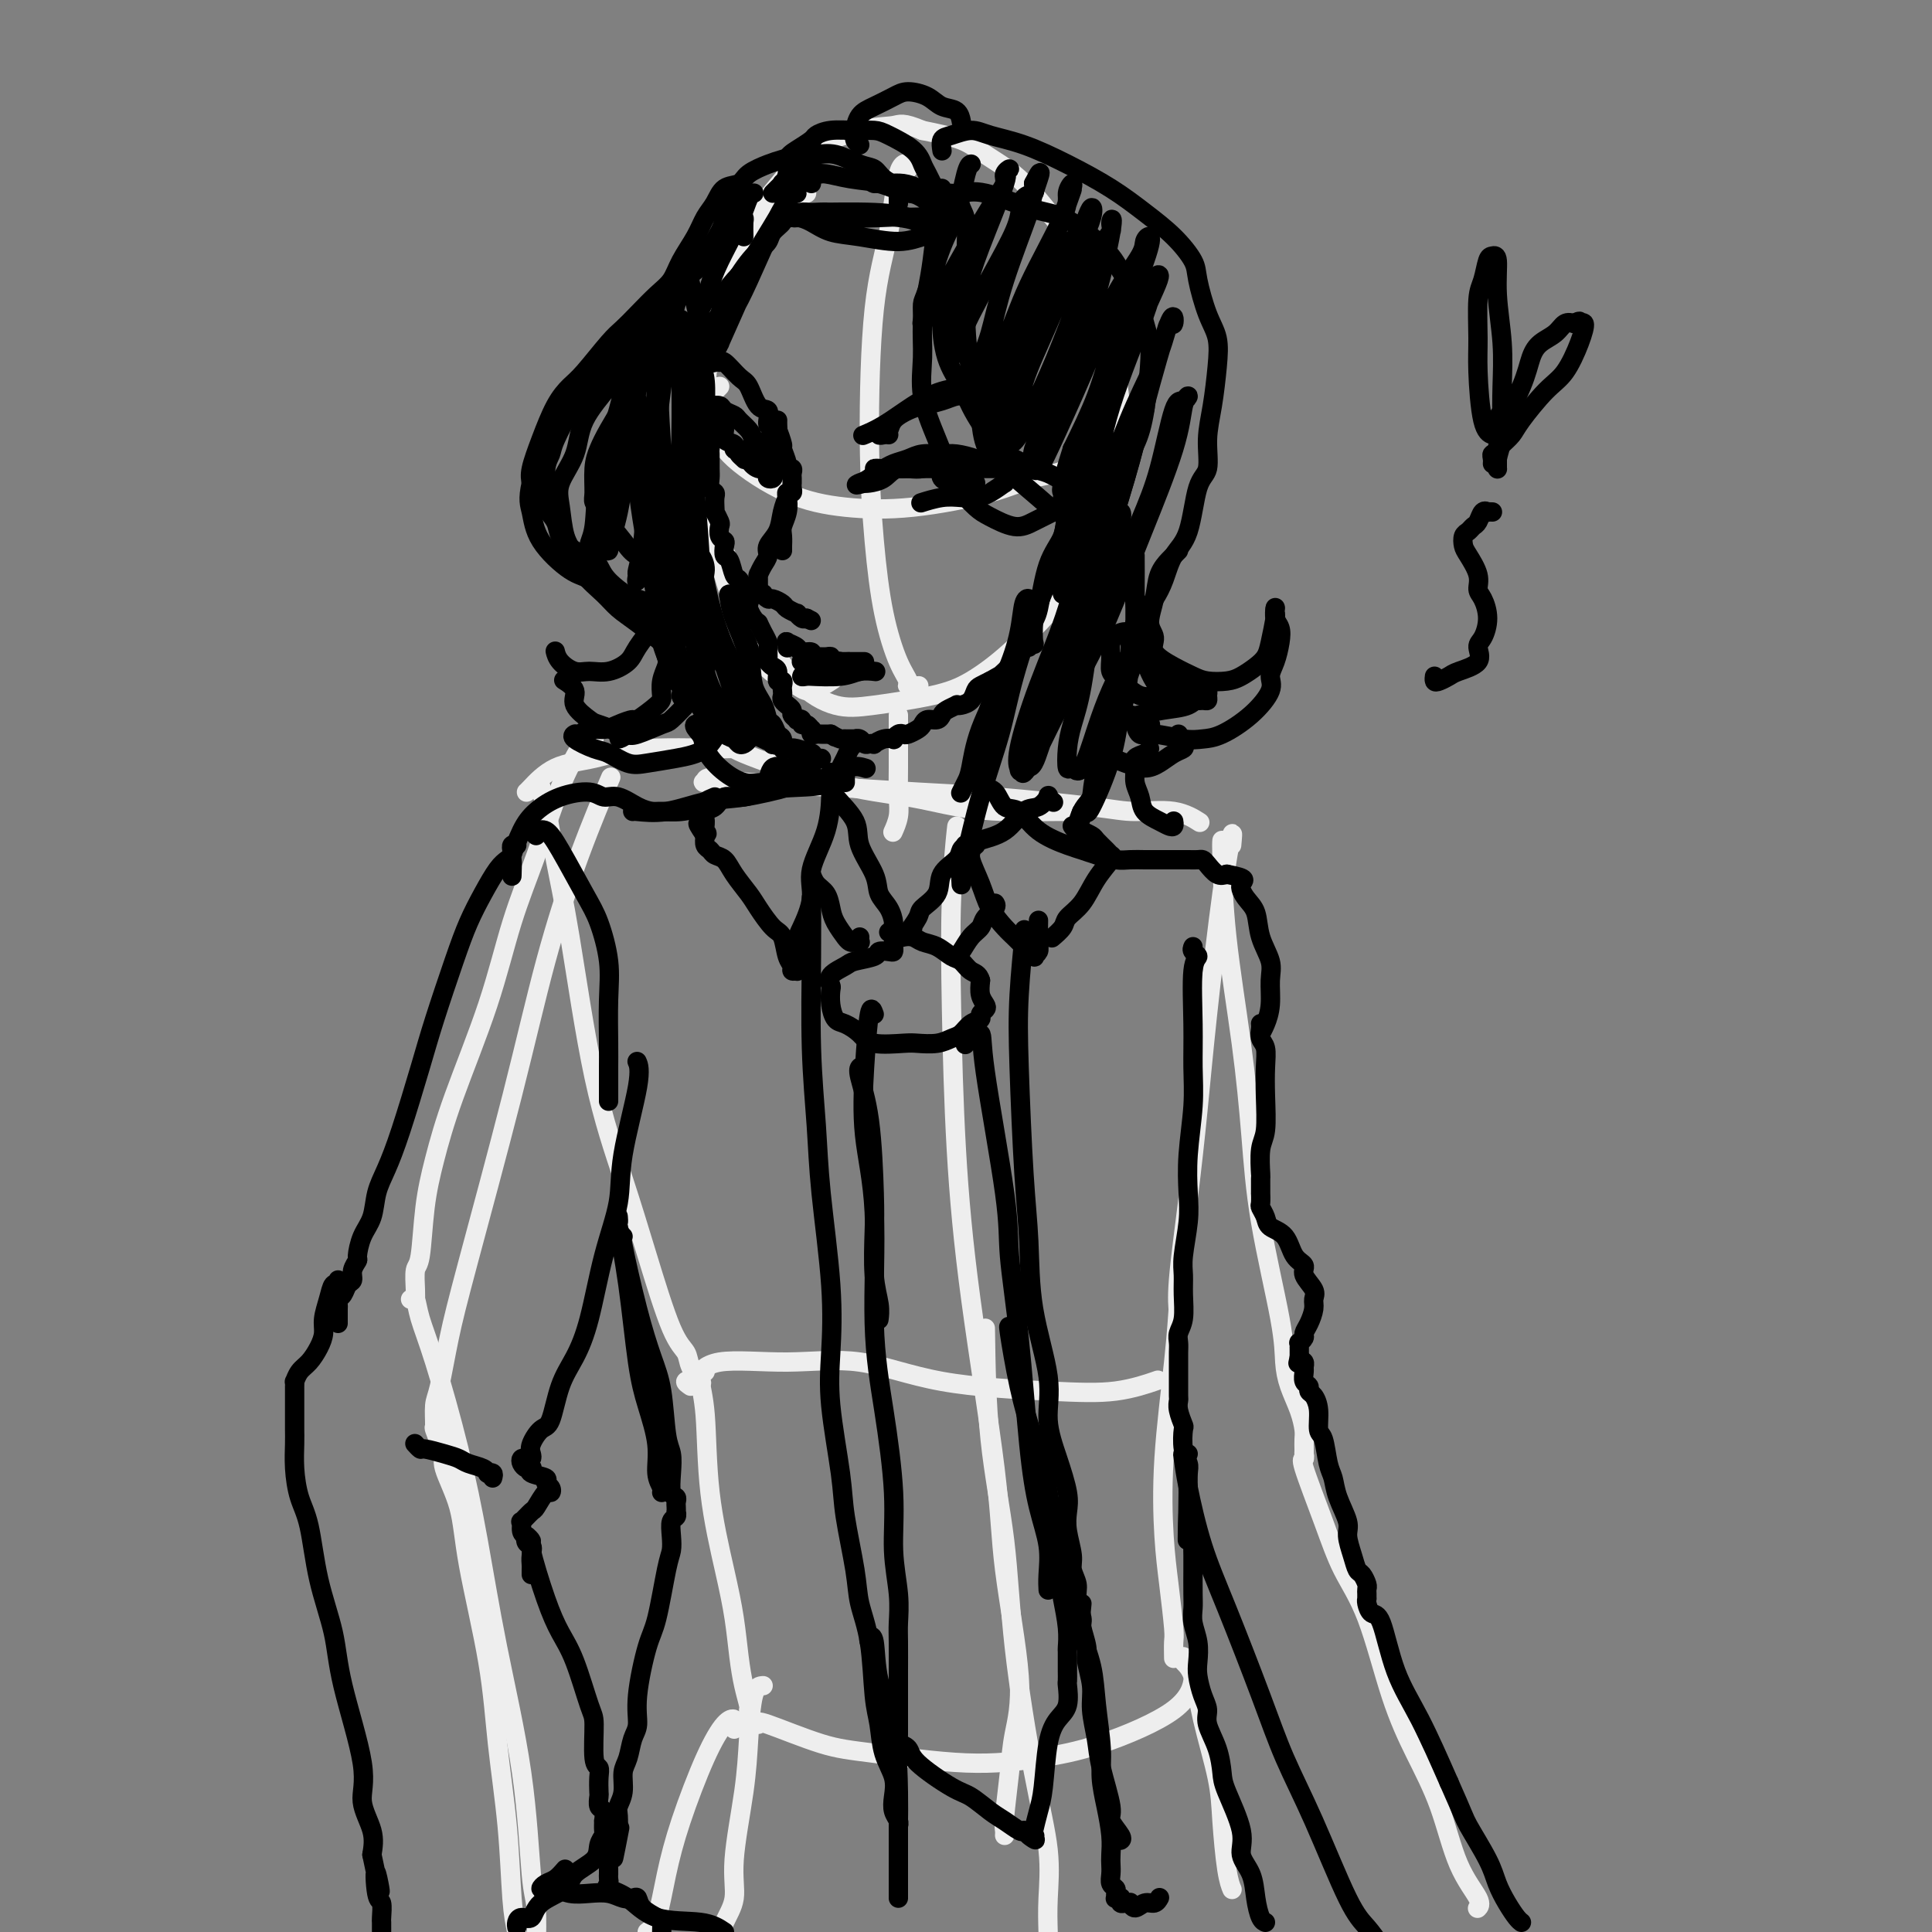<svg viewBox='0 0 400 400' version='1.1' xmlns='http://www.w3.org/2000/svg' xmlns:xlink='http://www.w3.org/1999/xlink'><rect x="0" y="0" width="400" height="400" fill="#808080" stroke="none"/><g fill='none' stroke='#EEEEEE' stroke-width='4' stroke-linecap='round' stroke-linejoin='round'><path d='M167,40c-0.237,0.038 -0.475,0.076 -1,0c-0.525,-0.076 -1.338,-0.266 -3,1c-1.662,1.266 -4.172,3.987 -6,6c-1.828,2.013 -2.973,3.317 -4,5c-1.027,1.683 -1.936,3.745 -3,6c-1.064,2.255 -2.284,4.704 -3,9c-0.716,4.296 -0.929,10.439 -1,15c-0.071,4.561 0.001,7.538 0,11c-0.001,3.462 -0.074,7.408 1,12c1.074,4.592 3.295,9.831 5,14c1.705,4.169 2.895,7.269 5,11c2.105,3.731 5.127,8.093 8,11c2.873,2.907 5.598,4.361 8,5c2.402,0.639 4.480,0.465 8,0c3.520,-0.465 8.482,-1.220 12,-2c3.518,-0.780 5.591,-1.585 8,-3c2.409,-1.415 5.154,-3.439 8,-6c2.846,-2.561 5.795,-5.661 8,-8c2.205,-2.339 3.668,-3.919 5,-6c1.332,-2.081 2.533,-4.662 4,-8c1.467,-3.338 3.201,-7.431 4,-11c0.799,-3.569 0.662,-6.612 1,-9c0.338,-2.388 1.149,-4.120 1,-8c-0.149,-3.880 -1.258,-9.909 -2,-14c-0.742,-4.091 -1.118,-6.243 -2,-9c-0.882,-2.757 -2.270,-6.118 -4,-9c-1.730,-2.882 -3.803,-5.286 -6,-8c-2.197,-2.714 -4.517,-5.738 -7,-8c-2.483,-2.262 -5.130,-3.763 -7,-5c-1.870,-1.237 -2.963,-2.211 -5,-3c-2.037,-0.789 -5.019,-1.395 -8,-2'/><path d='M191,27c-4.176,-1.783 -4.617,-1.239 -6,-1c-1.383,0.239 -3.709,0.174 -7,1c-3.291,0.826 -7.546,2.542 -10,4c-2.454,1.458 -3.106,2.659 -5,5c-1.894,2.341 -5.031,5.822 -7,9c-1.969,3.178 -2.770,6.052 -4,9c-1.230,2.948 -2.890,5.971 -4,11c-1.110,5.029 -1.669,12.065 -2,18c-0.331,5.935 -0.433,10.769 0,16c0.433,5.231 1.402,10.857 3,17c1.598,6.143 3.826,12.801 6,17c2.174,4.199 4.292,5.937 6,7c1.708,1.063 3.004,1.450 4,2c0.996,0.550 1.691,1.264 3,1c1.309,-0.264 3.231,-1.504 4,-2c0.769,-0.496 0.384,-0.248 0,0'/><path d='M188,35c0.188,-0.367 0.375,-0.733 0,-1c-0.375,-0.267 -1.314,-0.434 -2,2c-0.686,2.434 -1.121,7.469 -2,12c-0.879,4.531 -2.202,8.557 -3,16c-0.798,7.443 -1.071,18.302 -1,27c0.071,8.698 0.486,15.234 1,21c0.514,5.766 1.126,10.760 2,15c0.874,4.240 2.010,7.724 3,10c0.990,2.276 1.832,3.342 2,4c0.168,0.658 -0.339,0.908 0,1c0.339,0.092 1.526,0.026 2,0c0.474,-0.026 0.237,-0.013 0,0'/><path d='M149,80c-1.221,1.271 -2.442,2.542 -3,3c-0.558,0.458 -0.451,0.101 0,1c0.451,0.899 1.248,3.052 2,5c0.752,1.948 1.458,3.690 4,6c2.542,2.310 6.918,5.187 11,7c4.082,1.813 7.870,2.563 12,3c4.130,0.437 8.603,0.561 14,0c5.397,-0.561 11.720,-1.808 16,-3c4.280,-1.192 6.518,-2.330 9,-3c2.482,-0.670 5.207,-0.873 7,-2c1.793,-1.127 2.655,-3.179 3,-4c0.345,-0.821 0.172,-0.410 0,0'/><path d='M186,149c-0.000,-0.529 -0.000,-1.058 0,-1c0.000,0.058 0.001,0.703 0,1c-0.001,0.297 -0.004,0.245 0,2c0.004,1.755 0.015,5.318 0,8c-0.015,2.682 -0.056,4.482 0,6c0.056,1.518 0.207,2.755 0,4c-0.207,1.245 -0.774,2.499 -1,3c-0.226,0.501 -0.113,0.251 0,0'/><path d='M155,163c-1.163,-0.422 -2.326,-0.844 -3,-1c-0.674,-0.156 -0.861,-0.046 -2,0c-1.139,0.046 -3.232,0.030 -4,0c-0.768,-0.030 -0.212,-0.072 0,0c0.212,0.072 0.081,0.257 0,0c-0.081,-0.257 -0.110,-0.957 1,-1c1.110,-0.043 3.359,0.569 8,1c4.641,0.431 11.672,0.680 18,1c6.328,0.320 11.952,0.711 17,1c5.048,0.289 9.521,0.477 16,1c6.479,0.523 14.962,1.380 20,2c5.038,0.620 6.629,1.001 9,1c2.371,-0.001 5.523,-0.385 8,0c2.477,0.385 4.279,1.539 5,2c0.721,0.461 0.360,0.231 0,0'/><path d='M221,168c-0.918,-0.017 -1.836,-0.035 -4,0c-2.164,0.035 -5.575,0.121 -9,0c-3.425,-0.121 -6.866,-0.449 -10,-1c-3.134,-0.551 -5.963,-1.326 -10,-2c-4.037,-0.674 -9.283,-1.246 -16,-3c-6.717,-1.754 -14.903,-4.691 -18,-6c-3.097,-1.309 -1.103,-0.992 -4,-1c-2.897,-0.008 -10.685,-0.342 -16,0c-5.315,0.342 -8.156,1.360 -11,2c-2.844,0.640 -5.690,0.904 -8,2c-2.310,1.096 -4.083,3.026 -5,4c-0.917,0.974 -0.976,0.993 -1,1c-0.024,0.007 -0.012,0.004 0,0'/><path d='M111,163c0.441,-0.091 0.882,-0.182 1,0c0.118,0.182 -0.088,0.637 0,1c0.088,0.363 0.469,0.635 1,3c0.531,2.365 1.211,6.823 2,11c0.789,4.177 1.688,8.074 3,16c1.312,7.926 3.038,19.880 5,29c1.962,9.120 4.160,15.405 6,21c1.840,5.595 3.324,10.502 5,16c1.676,5.498 3.546,11.589 5,15c1.454,3.411 2.493,4.141 3,5c0.507,0.859 0.483,1.847 1,3c0.517,1.153 1.576,2.472 2,3c0.424,0.528 0.212,0.264 0,0'/><path d='M143,287c-0.586,-0.402 -1.171,-0.805 -1,-1c0.171,-0.195 1.099,-0.183 2,-1c0.901,-0.817 1.776,-2.464 5,-3c3.224,-0.536 8.799,0.041 14,0c5.201,-0.041 10.029,-0.698 15,0c4.971,0.698 10.086,2.751 17,4c6.914,1.249 15.626,1.696 22,2c6.374,0.304 10.408,0.467 14,0c3.592,-0.467 6.740,-1.562 8,-2c1.260,-0.438 0.630,-0.219 0,0'/><path d='M255,175c0.149,-1.578 0.297,-3.156 0,-2c-0.297,1.156 -1.040,5.046 -2,12c-0.960,6.954 -2.138,16.972 -3,25c-0.862,8.028 -1.408,14.068 -2,20c-0.592,5.932 -1.230,11.758 -2,18c-0.770,6.242 -1.670,12.900 -2,17c-0.330,4.100 -0.089,5.642 0,7c0.089,1.358 0.025,2.531 0,3c-0.025,0.469 -0.013,0.235 0,0'/><path d='M198,173c0.109,-1.496 0.218,-2.993 0,-1c-0.218,1.993 -0.762,7.475 -1,14c-0.238,6.525 -0.168,14.093 0,23c0.168,8.907 0.435,19.152 1,29c0.565,9.848 1.426,19.300 3,31c1.574,11.700 3.859,25.647 5,35c1.141,9.353 1.139,14.113 2,21c0.861,6.887 2.584,15.901 3,22c0.416,6.099 -0.477,9.284 -1,12c-0.523,2.716 -0.676,4.963 -1,8c-0.324,3.037 -0.819,6.866 -1,9c-0.181,2.134 -0.049,2.575 0,3c0.049,0.425 0.014,0.836 0,1c-0.014,0.164 -0.007,0.082 0,0'/><path d='M204,275c0.118,7.829 0.235,15.658 1,23c0.765,7.342 2.177,14.198 3,21c0.823,6.802 1.058,13.549 2,22c0.942,8.451 2.593,18.605 4,26c1.407,7.395 2.571,12.029 3,16c0.429,3.971 0.123,7.277 0,10c-0.123,2.723 -0.061,4.861 0,7'/><path d='M146,284c-0.526,0.426 -1.052,0.852 -1,2c0.052,1.148 0.682,3.019 1,7c0.318,3.981 0.322,10.073 1,16c0.678,5.927 2.028,11.690 3,16c0.972,4.310 1.567,7.169 2,10c0.433,2.831 0.704,5.634 1,8c0.296,2.366 0.615,4.294 1,6c0.385,1.706 0.834,3.190 1,4c0.166,0.810 0.047,0.946 0,1c-0.047,0.054 -0.024,0.027 0,0'/><path d='M157,357c-0.194,-0.410 -0.388,-0.820 2,0c2.388,0.820 7.357,2.869 11,4c3.643,1.131 5.960,1.344 11,2c5.040,0.656 12.804,1.755 19,2c6.196,0.245 10.823,-0.362 15,-1c4.177,-0.638 7.903,-1.305 13,-3c5.097,-1.695 11.565,-4.418 15,-7c3.435,-2.582 3.839,-5.023 4,-6c0.161,-0.977 0.081,-0.488 0,0'/><path d='M244,269c0.054,-0.443 0.108,-0.885 0,1c-0.108,1.885 -0.379,6.099 -1,12c-0.621,5.901 -1.592,13.491 -2,20c-0.408,6.509 -0.253,11.937 0,16c0.253,4.063 0.604,6.760 1,10c0.396,3.240 0.838,7.023 1,9c0.162,1.977 0.044,2.148 0,3c-0.044,0.852 -0.012,2.386 0,3c0.012,0.614 0.006,0.307 0,0'/><path d='M245,343c-0.188,0.273 -0.377,0.546 0,1c0.377,0.454 1.319,1.090 2,3c0.681,1.910 1.100,5.094 2,9c0.900,3.906 2.280,8.536 3,12c0.720,3.464 0.781,5.764 1,9c0.219,3.236 0.598,7.410 1,10c0.402,2.590 0.829,3.597 1,4c0.171,0.403 0.085,0.201 0,0'/><path d='M158,349c-0.745,0.061 -1.490,0.122 -2,2c-0.510,1.878 -0.784,5.573 -1,9c-0.216,3.427 -0.373,6.587 -1,11c-0.627,4.413 -1.725,10.080 -2,14c-0.275,3.920 0.272,6.094 0,8c-0.272,1.906 -1.363,3.545 -2,5c-0.637,1.455 -0.818,2.728 -1,4'/><path d='M152,358c-0.003,-0.415 -0.005,-0.830 0,-1c0.005,-0.170 0.019,-0.097 0,0c-0.019,0.097 -0.070,0.216 0,0c0.070,-0.216 0.262,-0.768 0,-1c-0.262,-0.232 -0.976,-0.144 -2,1c-1.024,1.144 -2.357,3.342 -4,7c-1.643,3.658 -3.595,8.774 -5,13c-1.405,4.226 -2.263,7.561 -3,11c-0.737,3.439 -1.353,6.983 -2,9c-0.647,2.017 -1.323,2.509 -2,3'/><path d='M123,153c-0.021,0.100 -0.041,0.200 0,0c0.041,-0.200 0.144,-0.698 0,-1c-0.144,-0.302 -0.534,-0.406 -1,0c-0.466,0.406 -1.010,1.322 -2,3c-0.990,1.678 -2.428,4.117 -4,8c-1.572,3.883 -3.278,9.211 -5,14c-1.722,4.789 -3.459,9.041 -5,14c-1.541,4.959 -2.885,10.625 -5,17c-2.115,6.375 -5.001,13.460 -7,19c-1.999,5.540 -3.110,9.536 -4,13c-0.890,3.464 -1.559,6.396 -2,10c-0.441,3.604 -0.654,7.880 -1,10c-0.346,2.120 -0.825,2.084 -1,3c-0.175,0.916 -0.047,2.785 0,4c0.047,1.215 0.013,1.776 0,2c-0.013,0.224 -0.007,0.112 0,0'/><path d='M85,269c0.367,-0.294 0.734,-0.589 1,0c0.266,0.589 0.432,2.061 1,4c0.568,1.939 1.539,4.344 3,9c1.461,4.656 3.414,11.562 5,18c1.586,6.438 2.807,12.409 4,19c1.193,6.591 2.358,13.802 4,22c1.642,8.198 3.760,17.383 5,26c1.240,8.617 1.603,16.666 2,21c0.397,4.334 0.828,4.953 1,7c0.172,2.047 0.086,5.524 0,9'/><path d='M126,162c-0.136,0.320 -0.271,0.639 0,0c0.271,-0.639 0.950,-2.237 0,0c-0.950,2.237 -3.528,8.309 -6,15c-2.472,6.691 -4.837,14.002 -7,22c-2.163,7.998 -4.125,16.682 -7,28c-2.875,11.318 -6.665,25.268 -9,34c-2.335,8.732 -3.215,12.246 -4,16c-0.785,3.754 -1.474,7.748 -2,10c-0.526,2.252 -0.888,2.760 -1,4c-0.112,1.240 0.027,3.210 0,4c-0.027,0.790 -0.220,0.399 0,1c0.220,0.601 0.854,2.194 1,3c0.146,0.806 -0.195,0.826 0,1c0.195,0.174 0.927,0.504 1,1c0.073,0.496 -0.514,1.160 0,3c0.514,1.840 2.131,4.858 3,8c0.869,3.142 0.992,6.408 2,12c1.008,5.592 2.900,13.509 4,20c1.100,6.491 1.408,11.554 2,17c0.592,5.446 1.467,11.274 2,17c0.533,5.726 0.724,11.350 1,15c0.276,3.650 0.638,5.325 1,7'/><path d='M253,174c-0.036,0.421 -0.073,0.841 0,4c0.073,3.159 0.254,9.056 1,16c0.746,6.944 2.056,14.933 3,22c0.944,7.067 1.523,13.211 2,19c0.477,5.789 0.852,11.223 2,18c1.148,6.777 3.068,14.898 4,20c0.932,5.102 0.877,7.187 1,9c0.123,1.813 0.425,3.354 1,5c0.575,1.646 1.422,3.396 2,5c0.578,1.604 0.887,3.060 1,4c0.113,0.940 0.030,1.362 0,2c-0.030,0.638 -0.008,1.491 0,2c0.008,0.509 0.002,0.676 0,1c-0.002,0.324 -0.001,0.807 0,1c0.001,0.193 0.000,0.097 0,0'/><path d='M270,302c0.007,-0.389 0.014,-0.779 0,-1c-0.014,-0.221 -0.049,-0.274 0,0c0.049,0.274 0.182,0.875 0,1c-0.182,0.125 -0.679,-0.225 0,2c0.679,2.225 2.532,7.024 4,11c1.468,3.976 2.549,7.127 4,10c1.451,2.873 3.272,5.466 5,10c1.728,4.534 3.364,11.007 5,16c1.636,4.993 3.272,8.504 5,12c1.728,3.496 3.549,6.975 5,11c1.451,4.025 2.533,8.594 4,12c1.467,3.406 3.318,5.648 4,7c0.682,1.352 0.195,1.815 0,2c-0.195,0.185 -0.097,0.093 0,0'/></g>
<g fill='none' stroke='#000000' stroke-width='4' stroke-linecap='round' stroke-linejoin='round'><path d='M156,40c0.081,-0.017 0.162,-0.034 0,0c-0.162,0.034 -0.567,0.118 -1,1c-0.433,0.882 -0.894,2.562 -2,5c-1.106,2.438 -2.857,5.633 -4,8c-1.143,2.367 -1.679,3.905 -2,5c-0.321,1.095 -0.426,1.746 -1,3c-0.574,1.254 -1.618,3.109 -2,4c-0.382,0.891 -0.102,0.817 0,1c0.102,0.183 0.028,0.623 0,1c-0.028,0.377 -0.008,0.691 0,1c0.008,0.309 0.005,0.613 0,1c-0.005,0.387 -0.012,0.856 0,1c0.012,0.144 0.042,-0.039 0,0c-0.042,0.039 -0.155,0.299 0,1c0.155,0.701 0.577,1.845 1,3c0.423,1.155 0.845,2.323 1,4c0.155,1.677 0.041,3.864 0,5c-0.041,1.136 -0.011,1.222 0,2c0.011,0.778 0.003,2.247 0,3c-0.003,0.753 -0.001,0.789 0,1c0.001,0.211 0.000,0.595 0,1c-0.000,0.405 -0.000,0.830 0,1c0.000,0.170 0.000,0.085 0,0'/><path d='M146,87c0.002,0.138 0.004,0.276 0,0c-0.004,-0.276 -0.015,-0.967 0,-1c0.015,-0.033 0.057,0.591 0,1c-0.057,0.409 -0.211,0.603 0,1c0.211,0.397 0.789,0.998 1,2c0.211,1.002 0.056,2.405 0,3c-0.056,0.595 -0.011,0.383 0,1c0.011,0.617 -0.011,2.062 0,3c0.011,0.938 0.055,1.368 0,2c-0.055,0.632 -0.211,1.466 0,2c0.211,0.534 0.788,0.768 1,1c0.212,0.232 0.061,0.461 0,1c-0.061,0.539 -0.030,1.386 0,2c0.030,0.614 0.060,0.994 0,1c-0.060,0.006 -0.208,-0.363 0,0c0.208,0.363 0.774,1.458 1,2c0.226,0.542 0.112,0.531 0,1c-0.112,0.469 -0.223,1.419 0,2c0.223,0.581 0.781,0.793 1,1c0.219,0.207 0.100,0.408 0,1c-0.100,0.592 -0.182,1.576 0,2c0.182,0.424 0.627,0.288 1,1c0.373,0.712 0.675,2.271 1,3c0.325,0.729 0.675,0.628 1,1c0.325,0.372 0.626,1.217 1,2c0.374,0.783 0.821,1.505 1,2c0.179,0.495 0.089,0.761 0,1c-0.089,0.239 -0.178,0.449 0,1c0.178,0.551 0.622,1.443 1,2c0.378,0.557 0.689,0.778 1,1'/><path d='M157,129c1.248,2.506 0.870,1.771 1,2c0.130,0.229 0.770,1.424 1,2c0.230,0.576 0.052,0.534 0,1c-0.052,0.466 0.024,1.439 0,2c-0.024,0.561 -0.146,0.710 0,1c0.146,0.290 0.561,0.722 1,1c0.439,0.278 0.902,0.403 1,1c0.098,0.597 -0.170,1.666 0,2c0.170,0.334 0.776,-0.065 1,0c0.224,0.065 0.064,0.596 0,1c-0.064,0.404 -0.031,0.683 0,1c0.031,0.317 0.061,0.674 0,1c-0.061,0.326 -0.214,0.623 0,1c0.214,0.377 0.793,0.836 1,1c0.207,0.164 0.040,0.033 0,0c-0.040,-0.033 0.046,0.033 0,0c-0.046,-0.033 -0.224,-0.166 0,0c0.224,0.166 0.848,0.632 1,1c0.152,0.368 -0.170,0.639 0,1c0.170,0.361 0.833,0.814 1,1c0.167,0.186 -0.162,0.107 0,0c0.162,-0.107 0.814,-0.240 1,0c0.186,0.240 -0.095,0.853 0,1c0.095,0.147 0.564,-0.171 1,0c0.436,0.171 0.838,0.830 1,1c0.162,0.170 0.085,-0.151 0,0c-0.085,0.151 -0.177,0.772 0,1c0.177,0.228 0.625,0.061 1,0c0.375,-0.061 0.678,-0.016 1,0c0.322,0.016 0.663,0.005 1,0c0.337,-0.005 0.668,-0.002 1,0'/><path d='M172,152c1.575,1.099 0.511,0.347 0,0c-0.511,-0.347 -0.469,-0.289 0,0c0.469,0.289 1.365,0.810 2,1c0.635,0.190 1.010,0.050 1,0c-0.010,-0.050 -0.406,-0.010 0,0c0.406,0.010 1.614,-0.011 2,0c0.386,0.011 -0.050,0.055 0,0c0.050,-0.055 0.586,-0.210 1,0c0.414,0.210 0.705,0.785 1,1c0.295,0.215 0.595,0.072 1,0c0.405,-0.072 0.917,-0.071 1,0c0.083,0.071 -0.262,0.211 0,0c0.262,-0.211 1.131,-0.775 2,-1c0.869,-0.225 1.737,-0.112 2,0c0.263,0.112 -0.081,0.223 0,0c0.081,-0.223 0.585,-0.780 1,-1c0.415,-0.220 0.740,-0.101 1,0c0.260,0.101 0.455,0.186 1,0c0.545,-0.186 1.442,-0.641 2,-1c0.558,-0.359 0.778,-0.621 1,-1c0.222,-0.379 0.445,-0.876 1,-1c0.555,-0.124 1.440,0.124 2,0c0.560,-0.124 0.793,-0.621 1,-1c0.207,-0.379 0.388,-0.639 1,-1c0.612,-0.361 1.656,-0.821 2,-1c0.344,-0.179 -0.011,-0.075 0,0c0.011,0.075 0.387,0.122 1,0c0.613,-0.122 1.463,-0.414 2,-1c0.537,-0.586 0.760,-1.465 1,-2c0.240,-0.535 0.497,-0.724 1,-1c0.503,-0.276 1.251,-0.638 2,-1'/><path d='M205,141c3.498,-2.034 2.244,-1.120 2,-1c-0.244,0.120 0.522,-0.556 1,-1c0.478,-0.444 0.667,-0.658 1,-1c0.333,-0.342 0.809,-0.812 1,-1c0.191,-0.188 0.095,-0.094 0,0'/><path d='M213,134c-0.112,-0.392 -0.224,-0.784 0,-1c0.224,-0.216 0.783,-0.255 1,0c0.217,0.255 0.094,0.804 0,0c-0.094,-0.804 -0.157,-2.959 0,-4c0.157,-1.041 0.533,-0.966 1,-3c0.467,-2.034 1.026,-6.178 2,-9c0.974,-2.822 2.364,-4.324 3,-6c0.636,-1.676 0.517,-3.528 1,-5c0.483,-1.472 1.566,-2.563 2,-3c0.434,-0.437 0.217,-0.218 0,0'/><path d='M220,123c-0.121,-0.338 -0.243,-0.676 0,-1c0.243,-0.324 0.850,-0.634 1,-2c0.150,-1.366 -0.156,-3.789 0,-6c0.156,-2.211 0.773,-4.211 1,-6c0.227,-1.789 0.065,-3.368 0,-4c-0.065,-0.632 -0.032,-0.316 0,0'/><path d='M148,75c-0.508,0.150 -1.016,0.299 -1,0c0.016,-0.299 0.557,-1.047 1,-1c0.443,0.047 0.790,0.889 1,1c0.210,0.111 0.284,-0.508 1,0c0.716,0.508 2.073,2.143 3,3c0.927,0.857 1.425,0.937 2,2c0.575,1.063 1.226,3.108 2,4c0.774,0.892 1.671,0.631 2,1c0.329,0.369 0.088,1.369 0,2c-0.088,0.631 -0.025,0.895 0,1c0.025,0.105 0.013,0.053 0,0'/><path d='M184,90c-0.286,-0.034 -0.573,-0.067 -1,0c-0.427,0.067 -0.995,0.236 -1,0c-0.005,-0.236 0.553,-0.875 1,-1c0.447,-0.125 0.784,0.265 1,0c0.216,-0.265 0.313,-1.185 1,-2c0.687,-0.815 1.966,-1.524 3,-2c1.034,-0.476 1.824,-0.717 3,-1c1.176,-0.283 2.739,-0.608 4,-1c1.261,-0.392 2.219,-0.851 3,-1c0.781,-0.149 1.385,0.012 2,0c0.615,-0.012 1.243,-0.195 2,0c0.757,0.195 1.645,0.770 2,1c0.355,0.230 0.178,0.115 0,0'/><path d='M207,83c0.120,-0.455 0.240,-0.910 0,-1c-0.240,-0.090 -0.841,0.186 -1,0c-0.159,-0.186 0.125,-0.833 0,-1c-0.125,-0.167 -0.660,0.145 -1,0c-0.340,-0.145 -0.484,-0.748 -1,-1c-0.516,-0.252 -1.403,-0.155 -3,0c-1.597,0.155 -3.903,0.367 -6,1c-2.097,0.633 -3.985,1.685 -6,3c-2.015,1.315 -4.158,2.892 -6,4c-1.842,1.108 -3.383,1.745 -4,2c-0.617,0.255 -0.308,0.127 0,0'/><path d='M182,97c-0.516,0.007 -1.033,0.013 -1,0c0.033,-0.013 0.615,-0.046 1,0c0.385,0.046 0.571,0.170 1,0c0.429,-0.170 1.100,-0.635 2,-1c0.900,-0.365 2.030,-0.631 3,-1c0.970,-0.369 1.780,-0.841 3,-1c1.220,-0.159 2.851,-0.004 4,0c1.149,0.004 1.817,-0.144 3,0c1.183,0.144 2.881,0.578 4,1c1.119,0.422 1.659,0.831 2,1c0.341,0.169 0.483,0.099 1,0c0.517,-0.099 1.407,-0.227 2,0c0.593,0.227 0.887,0.808 1,1c0.113,0.192 0.046,-0.005 0,0c-0.046,0.005 -0.069,0.212 0,0c0.069,-0.212 0.231,-0.844 0,-1c-0.231,-0.156 -0.853,0.162 -2,0c-1.147,-0.162 -2.817,-0.805 -4,-1c-1.183,-0.195 -1.877,0.060 -3,0c-1.123,-0.060 -2.676,-0.433 -4,0c-1.324,0.433 -2.421,1.671 -4,2c-1.579,0.329 -3.640,-0.252 -5,0c-1.360,0.252 -2.020,1.337 -3,2c-0.980,0.663 -2.280,0.904 -3,1c-0.720,0.096 -0.860,0.048 -1,0'/><path d='M179,100c-2.708,0.776 -1.477,0.214 -1,0c0.477,-0.214 0.201,-0.082 0,0c-0.201,0.082 -0.328,0.113 0,0c0.328,-0.113 1.109,-0.370 2,-1c0.891,-0.630 1.890,-1.633 3,-2c1.110,-0.367 2.332,-0.098 3,0c0.668,0.098 0.783,0.026 2,0c1.217,-0.026 3.535,-0.007 5,0c1.465,0.007 2.078,0.002 3,0c0.922,-0.002 2.152,-0.001 3,0c0.848,0.001 1.313,0.000 2,0c0.687,-0.000 1.595,-0.000 2,0c0.405,0.000 0.306,0.000 1,0c0.694,-0.000 2.179,-0.000 3,0c0.821,0.000 0.977,0.000 1,0c0.023,-0.000 -0.087,-0.000 0,0c0.087,0.000 0.369,0.000 1,0c0.631,-0.000 1.609,-0.000 2,0c0.391,0.000 0.196,0.000 0,0'/><path d='M211,97c0.047,-0.049 0.095,-0.098 0,0c-0.095,0.098 -0.332,0.341 -1,1c-0.668,0.659 -1.767,1.732 -2,2c-0.233,0.268 0.400,-0.269 0,0c-0.400,0.269 -1.831,1.344 -3,2c-1.169,0.656 -2.075,0.894 -3,1c-0.925,0.106 -1.869,0.081 -3,0c-1.131,-0.081 -2.447,-0.218 -4,0c-1.553,0.218 -3.341,0.789 -4,1c-0.659,0.211 -0.188,0.060 0,0c0.188,-0.060 0.094,-0.030 0,0'/><path d='M195,95c-0.001,0.026 -0.002,0.052 0,0c0.002,-0.052 0.007,-0.183 0,0c-0.007,0.183 -0.026,0.679 0,1c0.026,0.321 0.098,0.468 0,1c-0.098,0.532 -0.366,1.450 0,2c0.366,0.550 1.366,0.733 2,1c0.634,0.267 0.903,0.617 1,1c0.097,0.383 0.023,0.798 0,1c-0.023,0.202 0.005,0.191 0,0c-0.005,-0.191 -0.043,-0.563 0,-1c0.043,-0.437 0.169,-0.940 0,-1c-0.169,-0.060 -0.632,0.323 -1,0c-0.368,-0.323 -0.642,-1.351 -1,-2c-0.358,-0.649 -0.802,-0.917 -1,-1c-0.198,-0.083 -0.152,0.020 0,0c0.152,-0.020 0.409,-0.163 1,0c0.591,0.163 1.518,0.632 2,1c0.482,0.368 0.521,0.635 1,1c0.479,0.365 1.398,0.829 2,1c0.602,0.171 0.886,0.049 1,0c0.114,-0.049 0.057,-0.024 0,0'/><path d='M159,97c0.000,0.007 0.001,0.014 0,0c-0.001,-0.014 -0.003,-0.050 0,0c0.003,0.050 0.012,0.187 0,0c-0.012,-0.187 -0.045,-0.697 0,-1c0.045,-0.303 0.168,-0.398 0,-1c-0.168,-0.602 -0.626,-1.709 -1,-2c-0.374,-0.291 -0.662,0.234 -1,0c-0.338,-0.234 -0.724,-1.228 -1,-2c-0.276,-0.772 -0.440,-1.321 -1,-2c-0.560,-0.679 -1.516,-1.488 -2,-2c-0.484,-0.512 -0.498,-0.726 -1,-1c-0.502,-0.274 -1.494,-0.609 -2,-1c-0.506,-0.391 -0.528,-0.837 -1,-1c-0.472,-0.163 -1.394,-0.043 -2,0c-0.606,0.043 -0.895,0.010 -1,0c-0.105,-0.010 -0.026,0.003 0,0c0.026,-0.003 -0.001,-0.022 0,0c0.001,0.022 0.029,0.085 0,0c-0.029,-0.085 -0.115,-0.317 0,0c0.115,0.317 0.431,1.184 1,2c0.569,0.816 1.392,1.581 2,2c0.608,0.419 1.003,0.491 1,1c-0.003,0.509 -0.403,1.456 0,2c0.403,0.544 1.608,0.685 2,1c0.392,0.315 -0.031,0.804 0,1c0.031,0.196 0.515,0.098 1,0'/><path d='M153,93c0.869,1.560 0.042,0.958 0,1c-0.042,0.042 0.702,0.726 1,1c0.298,0.274 0.149,0.137 0,0'/><path d='M155,94c0.003,-0.434 0.006,-0.869 0,-1c-0.006,-0.131 -0.022,0.041 0,0c0.022,-0.041 0.083,-0.295 0,0c-0.083,0.295 -0.310,1.140 0,2c0.310,0.860 1.159,1.734 2,2c0.841,0.266 1.676,-0.075 2,0c0.324,0.075 0.139,0.567 0,1c-0.139,0.433 -0.232,0.808 0,1c0.232,0.192 0.791,0.203 1,0c0.209,-0.203 0.070,-0.618 0,-1c-0.070,-0.382 -0.071,-0.732 0,-1c0.071,-0.268 0.215,-0.456 0,-1c-0.215,-0.544 -0.790,-1.445 -1,-2c-0.210,-0.555 -0.056,-0.765 0,-1c0.056,-0.235 0.015,-0.494 0,-1c-0.015,-0.506 -0.004,-1.259 0,-1c0.004,0.259 0.001,1.531 0,2c-0.001,0.469 -0.000,0.134 0,0c0.000,-0.134 0.000,-0.067 0,0'/><path d='M161,87c-0.009,0.286 -0.018,0.571 0,1c0.018,0.429 0.061,1.001 0,1c-0.061,-0.001 -0.228,-0.574 0,0c0.228,0.574 0.849,2.297 1,3c0.151,0.703 -0.170,0.388 0,1c0.170,0.612 0.830,2.153 1,3c0.170,0.847 -0.151,1.002 0,1c0.151,-0.002 0.772,-0.159 1,0c0.228,0.159 0.061,0.634 0,1c-0.061,0.366 -0.015,0.624 0,1c0.015,0.376 0.000,0.871 0,1c-0.000,0.129 0.014,-0.108 0,0c-0.014,0.108 -0.055,0.559 0,1c0.055,0.441 0.207,0.870 0,1c-0.207,0.130 -0.773,-0.041 -1,0c-0.227,0.041 -0.113,0.292 0,1c0.113,0.708 0.226,1.873 0,3c-0.226,1.127 -0.793,2.215 -1,3c-0.207,0.785 -0.056,1.268 0,2c0.056,0.732 0.015,1.712 0,2c-0.015,0.288 -0.004,-0.115 0,0c0.004,0.115 0.001,0.747 0,1c-0.001,0.253 -0.001,0.126 0,0'/><path d='M163,103c0.100,-0.239 0.199,-0.479 0,0c-0.199,0.479 -0.697,1.675 -1,3c-0.303,1.325 -0.411,2.779 -1,4c-0.589,1.221 -1.661,2.208 -2,3c-0.339,0.792 0.053,1.388 0,2c-0.053,0.612 -0.550,1.239 -1,2c-0.450,0.761 -0.853,1.657 -1,2c-0.147,0.343 -0.039,0.133 0,0c0.039,-0.133 0.009,-0.190 0,0c-0.009,0.190 0.001,0.625 0,1c-0.001,0.375 -0.015,0.688 0,1c0.015,0.312 0.060,0.624 0,1c-0.060,0.376 -0.224,0.818 0,1c0.224,0.182 0.838,0.104 1,0c0.162,-0.104 -0.127,-0.236 0,0c0.127,0.236 0.669,0.838 1,1c0.331,0.162 0.452,-0.115 1,0c0.548,0.115 1.523,0.623 2,1c0.477,0.377 0.457,0.623 1,1c0.543,0.377 1.651,0.885 2,1c0.349,0.115 -0.060,-0.161 0,0c0.060,0.161 0.589,0.760 1,1c0.411,0.240 0.706,0.120 1,0'/><path d='M167,128c1.667,0.833 0.833,0.417 0,0'/><path d='M163,134c-0.015,0.107 -0.031,0.215 0,0c0.031,-0.215 0.107,-0.752 0,-1c-0.107,-0.248 -0.397,-0.206 0,0c0.397,0.206 1.482,0.577 2,1c0.518,0.423 0.471,0.898 1,1c0.529,0.102 1.635,-0.170 2,0c0.365,0.170 -0.010,0.781 0,1c0.010,0.219 0.406,0.045 1,0c0.594,-0.045 1.388,0.041 2,0c0.612,-0.041 1.043,-0.207 1,0c-0.043,0.207 -0.559,0.788 0,1c0.559,0.212 2.193,0.057 3,0c0.807,-0.057 0.786,-0.015 1,0c0.214,0.015 0.661,0.004 1,0c0.339,-0.004 0.568,-0.001 1,0c0.432,0.001 1.067,0.000 1,0c-0.067,-0.000 -0.836,-0.000 -1,0c-0.164,0.000 0.276,0.000 0,0c-0.276,-0.000 -1.270,-0.000 -2,0c-0.730,0.000 -1.197,0.000 -2,0c-0.803,-0.000 -1.944,-0.000 -3,0c-1.056,0.000 -2.028,0.000 -3,0'/><path d='M168,137c-1.414,0.000 0.053,0.000 0,0c-0.053,-0.000 -1.624,-0.000 -2,0c-0.376,0.000 0.443,0.000 1,0c0.557,-0.000 0.851,-0.001 1,0c0.149,0.001 0.153,0.004 1,0c0.847,-0.004 2.539,-0.015 3,0c0.461,0.015 -0.308,0.056 0,0c0.308,-0.056 1.693,-0.207 2,0c0.307,0.207 -0.463,0.774 -1,1c-0.537,0.226 -0.842,0.113 -1,0c-0.158,-0.113 -0.168,-0.226 -1,0c-0.832,0.226 -2.487,0.793 -3,1c-0.513,0.207 0.117,0.056 0,0c-0.117,-0.056 -0.979,-0.015 -1,0c-0.021,0.015 0.800,0.004 1,0c0.200,-0.004 -0.221,-0.001 0,0c0.221,0.001 1.082,0.000 2,0c0.918,-0.000 1.891,-0.000 3,0c1.109,0.000 2.355,0.000 3,0c0.645,-0.000 0.689,-0.000 1,0c0.311,0.000 0.887,0.000 1,0c0.113,-0.000 -0.239,-0.000 -1,0c-0.761,0.000 -1.932,0.000 -3,0c-1.068,-0.000 -2.034,-0.000 -3,0'/><path d='M171,139c-1.411,0.016 -2.440,0.057 -3,0c-0.560,-0.057 -0.653,-0.212 -1,0c-0.347,0.212 -0.949,0.790 -1,1c-0.051,0.210 0.450,0.053 1,0c0.550,-0.053 1.150,-0.000 1,0c-0.150,0.000 -1.048,-0.052 0,0c1.048,0.052 4.044,0.210 6,0c1.956,-0.210 2.873,-0.787 4,-1c1.127,-0.213 2.465,-0.061 3,0c0.535,0.061 0.268,0.030 0,0'/><path d='M160,40c0.358,-0.362 0.716,-0.724 1,-1c0.284,-0.276 0.493,-0.466 1,-1c0.507,-0.534 1.313,-1.411 2,-2c0.687,-0.589 1.256,-0.890 2,-1c0.744,-0.110 1.662,-0.030 2,0c0.338,0.030 0.097,0.008 0,0c-0.097,-0.008 -0.048,-0.004 0,0'/><path d='M186,42c-0.000,0.122 -0.001,0.243 0,0c0.001,-0.243 0.003,-0.852 0,-1c-0.003,-0.148 -0.011,0.165 0,0c0.011,-0.165 0.039,-0.808 0,-1c-0.039,-0.192 -0.147,0.066 0,0c0.147,-0.066 0.550,-0.456 0,-1c-0.550,-0.544 -2.051,-1.242 -3,-2c-0.949,-0.758 -1.344,-1.577 -2,-2c-0.656,-0.423 -1.572,-0.450 -3,-1c-1.428,-0.550 -3.367,-1.623 -5,-2c-1.633,-0.377 -2.959,-0.057 -4,0c-1.041,0.057 -1.797,-0.149 -3,0c-1.203,0.149 -2.854,0.654 -4,1c-1.146,0.346 -1.787,0.533 -3,1c-1.213,0.467 -2.997,1.216 -4,2c-1.003,0.784 -1.226,1.604 -2,2c-0.774,0.396 -2.098,0.366 -3,1c-0.902,0.634 -1.382,1.930 -2,3c-0.618,1.070 -1.375,1.913 -2,3c-0.625,1.087 -1.119,2.419 -2,4c-0.881,1.581 -2.151,3.410 -3,5c-0.849,1.590 -1.278,2.940 -2,4c-0.722,1.060 -1.737,1.831 -3,3c-1.263,1.169 -2.774,2.735 -4,4c-1.226,1.265 -2.165,2.229 -3,3c-0.835,0.771 -1.564,1.348 -3,3c-1.436,1.652 -3.580,4.378 -5,6c-1.420,1.622 -2.118,2.139 -3,3c-0.882,0.861 -1.948,2.066 -3,4c-1.052,1.934 -2.091,4.598 -3,7c-0.909,2.402 -1.688,4.544 -2,6c-0.312,1.456 -0.156,2.228 0,3'/><path d='M110,100c-0.812,3.562 -0.341,4.468 0,6c0.341,1.532 0.552,3.690 2,6c1.448,2.310 4.134,4.771 6,6c1.866,1.229 2.911,1.227 4,2c1.089,0.773 2.221,2.320 4,3c1.779,0.680 4.205,0.494 6,1c1.795,0.506 2.958,1.706 4,2c1.042,0.294 1.964,-0.317 3,0c1.036,0.317 2.186,1.563 3,2c0.814,0.437 1.290,0.066 2,0c0.710,-0.066 1.653,0.175 2,0c0.347,-0.175 0.099,-0.764 0,-1c-0.099,-0.236 -0.050,-0.118 0,0'/><path d='M141,75c-0.373,-0.493 -0.746,-0.987 -1,-1c-0.254,-0.013 -0.389,0.453 -1,1c-0.611,0.547 -1.697,1.174 -3,2c-1.303,0.826 -2.822,1.850 -4,3c-1.178,1.150 -2.014,2.427 -3,4c-0.986,1.573 -2.122,3.443 -3,5c-0.878,1.557 -1.499,2.803 -2,4c-0.501,1.197 -0.881,2.347 -1,4c-0.119,1.653 0.025,3.809 0,5c-0.025,1.191 -0.219,1.416 0,2c0.219,0.584 0.849,1.527 2,3c1.151,1.473 2.821,3.477 4,5c1.179,1.523 1.866,2.565 3,3c1.134,0.435 2.714,0.263 4,1c1.286,0.737 2.277,2.384 3,3c0.723,0.616 1.178,0.203 2,1c0.822,0.797 2.010,2.804 3,4c0.990,1.196 1.783,1.579 2,2c0.217,0.421 -0.142,0.878 0,2c0.142,1.122 0.786,2.909 1,4c0.214,1.091 -0.001,1.486 0,2c0.001,0.514 0.220,1.148 0,2c-0.220,0.852 -0.878,1.924 -1,3c-0.122,1.076 0.294,2.157 0,3c-0.294,0.843 -1.297,1.449 -2,2c-0.703,0.551 -1.105,1.048 -2,2c-0.895,0.952 -2.281,2.358 -3,3c-0.719,0.642 -0.770,0.519 -2,1c-1.230,0.481 -3.637,1.566 -5,2c-1.363,0.434 -1.681,0.217 -2,0'/><path d='M130,152c-2.704,1.662 -1.465,0.818 -2,0c-0.535,-0.818 -2.844,-1.610 -4,-2c-1.156,-0.390 -1.158,-0.378 -2,-1c-0.842,-0.622 -2.525,-1.878 -3,-3c-0.475,-1.122 0.257,-2.110 0,-3c-0.257,-0.890 -1.502,-1.683 -2,-2c-0.498,-0.317 -0.249,-0.159 0,0'/><path d='M115,135c-0.040,-0.165 -0.080,-0.330 0,0c0.080,0.330 0.280,1.155 1,2c0.720,0.845 1.959,1.711 3,2c1.041,0.289 1.884,-0.000 3,0c1.116,0.000 2.506,0.290 4,0c1.494,-0.290 3.091,-1.160 4,-2c0.909,-0.840 1.129,-1.649 2,-3c0.871,-1.351 2.392,-3.243 3,-4c0.608,-0.757 0.304,-0.378 0,0'/><path d='M163,40c0.116,-0.064 0.231,-0.127 0,0c-0.231,0.127 -0.809,0.445 -1,0c-0.191,-0.445 0.006,-1.652 0,-2c-0.006,-0.348 -0.215,0.163 0,0c0.215,-0.163 0.854,-0.999 1,-2c0.146,-1.001 -0.202,-2.167 0,-3c0.202,-0.833 0.956,-1.333 2,-2c1.044,-0.667 2.380,-1.500 3,-2c0.620,-0.500 0.523,-0.669 1,-1c0.477,-0.331 1.528,-0.826 3,-1c1.472,-0.174 3.364,-0.026 5,0c1.636,0.026 3.015,-0.070 4,0c0.985,0.070 1.577,0.304 3,1c1.423,0.696 3.678,1.852 5,3c1.322,1.148 1.710,2.289 2,3c0.290,0.711 0.481,0.993 1,2c0.519,1.007 1.366,2.738 2,4c0.634,1.262 1.056,2.054 1,3c-0.056,0.946 -0.589,2.046 -1,4c-0.411,1.954 -0.701,4.764 -1,7c-0.299,2.236 -0.608,3.900 -1,6c-0.392,2.100 -0.868,4.637 -1,7c-0.132,2.363 0.079,4.552 0,7c-0.079,2.448 -0.449,5.155 0,8c0.449,2.845 1.715,5.828 3,9c1.285,3.172 2.587,6.532 4,9c1.413,2.468 2.937,4.042 4,5c1.063,0.958 1.666,1.298 3,2c1.334,0.702 3.397,1.766 5,2c1.603,0.234 2.744,-0.362 4,-1c1.256,-0.638 2.628,-1.319 4,-2'/><path d='M218,106c2.690,-0.774 2.917,-2.208 3,-3c0.083,-0.792 0.024,-0.940 0,-1c-0.024,-0.060 -0.012,-0.030 0,0'/><path d='M197,61c-0.300,0.173 -0.599,0.346 -1,1c-0.401,0.654 -0.903,1.790 -1,4c-0.097,2.210 0.213,5.494 1,8c0.787,2.506 2.052,4.234 3,6c0.948,1.766 1.579,3.571 3,6c1.421,2.429 3.633,5.481 5,7c1.367,1.519 1.888,1.506 3,2c1.112,0.494 2.813,1.494 4,2c1.187,0.506 1.859,0.518 3,1c1.141,0.482 2.750,1.436 4,2c1.250,0.564 2.139,0.739 3,0c0.861,-0.739 1.693,-2.391 2,-3c0.307,-0.609 0.088,-0.174 0,0c-0.088,0.174 -0.044,0.087 0,0'/><path d='M195,39c-0.047,0.428 -0.093,0.857 0,1c0.093,0.143 0.326,0.001 1,0c0.674,-0.001 1.789,0.141 3,0c1.211,-0.141 2.516,-0.564 5,0c2.484,0.564 6.145,2.117 9,3c2.855,0.883 4.904,1.098 7,2c2.096,0.902 4.239,2.492 6,4c1.761,1.508 3.141,2.934 4,4c0.859,1.066 1.198,1.771 2,3c0.802,1.229 2.069,2.980 3,5c0.931,2.020 1.527,4.307 2,6c0.473,1.693 0.825,2.791 1,4c0.175,1.209 0.174,2.530 0,5c-0.174,2.470 -0.523,6.089 -1,9c-0.477,2.911 -1.084,5.113 -2,7c-0.916,1.887 -2.140,3.459 -3,5c-0.860,1.541 -1.354,3.052 -2,4c-0.646,0.948 -1.443,1.332 -2,2c-0.557,0.668 -0.873,1.619 -1,2c-0.127,0.381 -0.063,0.190 0,0'/><path d='M195,31c0.034,0.206 0.068,0.412 0,0c-0.068,-0.412 -0.237,-1.440 0,-2c0.237,-0.560 0.881,-0.650 2,-1c1.119,-0.350 2.713,-0.958 4,-1c1.287,-0.042 2.268,0.483 4,1c1.732,0.517 4.216,1.025 7,2c2.784,0.975 5.867,2.418 9,4c3.133,1.582 6.316,3.305 9,5c2.684,1.695 4.868,3.363 7,5c2.132,1.637 4.211,3.244 6,5c1.789,1.756 3.289,3.660 4,5c0.711,1.340 0.633,2.117 1,4c0.367,1.883 1.180,4.872 2,7c0.820,2.128 1.647,3.396 2,5c0.353,1.604 0.232,3.543 0,6c-0.232,2.457 -0.575,5.431 -1,8c-0.425,2.569 -0.933,4.734 -1,7c-0.067,2.266 0.305,4.633 0,6c-0.305,1.367 -1.289,1.734 -2,4c-0.711,2.266 -1.150,6.431 -2,9c-0.850,2.569 -2.111,3.543 -3,5c-0.889,1.457 -1.405,3.395 -2,5c-0.595,1.605 -1.270,2.875 -2,4c-0.730,1.125 -1.515,2.106 -2,3c-0.485,0.894 -0.669,1.702 -1,2c-0.331,0.298 -0.809,0.085 -1,0c-0.191,-0.085 -0.096,-0.043 0,0'/><path d='M244,114c-0.365,0.369 -0.730,0.739 -1,1c-0.270,0.261 -0.446,0.415 -1,1c-0.554,0.585 -1.486,1.601 -2,3c-0.514,1.399 -0.609,3.179 -1,5c-0.391,1.821 -1.076,3.682 -1,5c0.076,1.318 0.914,2.094 1,3c0.086,0.906 -0.581,1.942 0,3c0.581,1.058 2.409,2.138 4,3c1.591,0.862 2.943,1.507 4,2c1.057,0.493 1.817,0.834 3,1c1.183,0.166 2.789,0.157 4,0c1.211,-0.157 2.027,-0.463 3,-1c0.973,-0.537 2.103,-1.306 3,-2c0.897,-0.694 1.561,-1.314 2,-2c0.439,-0.686 0.654,-1.438 1,-3c0.346,-1.562 0.825,-3.934 1,-5c0.175,-1.066 0.047,-0.825 0,-1c-0.047,-0.175 -0.013,-0.764 0,-1c0.013,-0.236 0.007,-0.118 0,0'/><path d='M264,126c0.029,-0.183 0.058,-0.366 0,0c-0.058,0.366 -0.202,1.281 0,2c0.202,0.719 0.750,1.244 1,2c0.250,0.756 0.201,1.745 0,3c-0.201,1.255 -0.553,2.778 -1,4c-0.447,1.222 -0.990,2.145 -1,3c-0.010,0.855 0.513,1.642 0,3c-0.513,1.358 -2.063,3.288 -4,5c-1.937,1.712 -4.263,3.207 -6,4c-1.737,0.793 -2.886,0.884 -4,1c-1.114,0.116 -2.194,0.255 -4,0c-1.806,-0.255 -4.339,-0.906 -6,-1c-1.661,-0.094 -2.452,0.367 -3,0c-0.548,-0.367 -0.854,-1.562 -1,-2c-0.146,-0.438 -0.132,-0.117 0,0c0.132,0.117 0.382,0.032 1,0c0.618,-0.032 1.605,-0.009 2,0c0.395,0.009 0.197,0.005 0,0'/><path d='M244,152c0.381,0.749 0.763,1.497 1,2c0.237,0.503 0.330,0.760 0,1c-0.330,0.240 -1.082,0.464 -2,1c-0.918,0.536 -2.001,1.383 -3,2c-0.999,0.617 -1.914,1.002 -3,1c-1.086,-0.002 -2.343,-0.392 -4,-1c-1.657,-0.608 -3.715,-1.433 -5,-2c-1.285,-0.567 -1.796,-0.876 -2,-1c-0.204,-0.124 -0.102,-0.062 0,0'/><path d='M221,104c-0.038,-0.543 -0.076,-1.087 0,-1c0.076,0.087 0.265,0.803 0,3c-0.265,2.197 -0.983,5.873 -2,9c-1.017,3.127 -2.332,5.706 -4,10c-1.668,4.294 -3.691,10.305 -5,15c-1.309,4.695 -1.906,8.074 -3,12c-1.094,3.926 -2.685,8.397 -4,13c-1.315,4.603 -2.352,9.337 -3,12c-0.648,2.663 -0.905,3.255 -1,4c-0.095,0.745 -0.027,1.641 0,2c0.027,0.359 0.014,0.179 0,0'/><path d='M213,125c0.097,-0.407 0.195,-0.815 0,-1c-0.195,-0.185 -0.682,-0.149 -1,1c-0.318,1.149 -0.466,3.410 -1,6c-0.534,2.590 -1.453,5.511 -3,9c-1.547,3.489 -3.721,7.548 -5,11c-1.279,3.452 -1.662,6.296 -2,8c-0.338,1.704 -0.629,2.266 -1,3c-0.371,0.734 -0.820,1.638 -1,2c-0.180,0.362 -0.090,0.181 0,0'/><path d='M177,154c-0.334,0.242 -0.668,0.484 -1,1c-0.332,0.516 -0.663,1.305 -1,2c-0.337,0.695 -0.679,1.297 -1,2c-0.321,0.703 -0.622,1.509 -1,2c-0.378,0.491 -0.833,0.668 -1,1c-0.167,0.332 -0.045,0.820 0,1c0.045,0.180 0.013,0.051 0,0c-0.013,-0.051 -0.006,-0.026 0,0'/><path d='M172,163c0.006,-0.423 0.013,-0.845 0,-1c-0.013,-0.155 -0.045,-0.041 0,0c0.045,0.041 0.168,0.011 0,0c-0.168,-0.011 -0.626,-0.004 -1,0c-0.374,0.004 -0.664,0.003 -1,0c-0.336,-0.003 -0.716,-0.008 -1,0c-0.284,0.008 -0.470,0.028 -1,0c-0.530,-0.028 -1.402,-0.105 -2,0c-0.598,0.105 -0.920,0.392 -3,1c-2.080,0.608 -5.916,1.536 -9,2c-3.084,0.464 -5.415,0.464 -8,1c-2.585,0.536 -5.425,1.608 -8,2c-2.575,0.392 -4.886,0.106 -6,0c-1.114,-0.106 -1.033,-0.030 -1,0c0.033,0.030 0.016,0.015 0,0'/><path d='M206,141c0.083,0.054 0.166,0.107 0,1c-0.166,0.893 -0.580,2.624 -1,4c-0.420,1.376 -0.844,2.396 -1,4c-0.156,1.604 -0.042,3.792 0,5c0.042,1.208 0.012,1.437 0,2c-0.012,0.563 -0.005,1.461 0,2c0.005,0.539 0.007,0.720 0,1c-0.007,0.280 -0.025,0.661 0,1c0.025,0.339 0.092,0.638 0,1c-0.092,0.362 -0.344,0.789 0,1c0.344,0.211 1.286,0.207 2,1c0.714,0.793 1.202,2.384 2,3c0.798,0.616 1.906,0.259 3,1c1.094,0.741 2.172,2.581 4,4c1.828,1.419 4.404,2.419 6,3c1.596,0.581 2.213,0.744 3,1c0.787,0.256 1.745,0.604 3,1c1.255,0.396 2.806,0.838 4,1c1.194,0.162 2.029,0.043 3,0c0.971,-0.043 2.076,-0.012 3,0c0.924,0.012 1.665,0.003 2,0c0.335,-0.003 0.265,-0.001 1,0c0.735,0.001 2.277,-0.000 3,0c0.723,0.000 0.627,0.002 1,0c0.373,-0.002 1.216,-0.007 2,0c0.784,0.007 1.508,0.027 2,0c0.492,-0.027 0.750,-0.100 1,0c0.250,0.100 0.490,0.373 1,1c0.510,0.627 1.288,1.608 2,2c0.712,0.392 1.356,0.196 2,0'/><path d='M254,181c4.826,0.922 3.392,1.226 3,2c-0.392,0.774 0.259,2.019 1,3c0.741,0.981 1.572,1.700 2,3c0.428,1.300 0.452,3.181 1,5c0.548,1.819 1.621,3.577 2,5c0.379,1.423 0.063,2.511 0,4c-0.063,1.489 0.127,3.380 0,5c-0.127,1.620 -0.570,2.970 -1,4c-0.430,1.030 -0.847,1.739 -1,2c-0.153,0.261 -0.044,0.075 0,0c0.044,-0.075 0.022,-0.037 0,0'/><path d='M148,165c-0.824,0.340 -1.648,0.680 -2,1c-0.352,0.320 -0.232,0.620 -1,1c-0.768,0.380 -2.425,0.840 -4,1c-1.575,0.160 -3.069,0.020 -4,0c-0.931,-0.020 -1.300,0.082 -2,0c-0.700,-0.082 -1.733,-0.346 -3,-1c-1.267,-0.654 -2.769,-1.697 -4,-2c-1.231,-0.303 -2.192,0.135 -3,0c-0.808,-0.135 -1.464,-0.845 -3,-1c-1.536,-0.155 -3.953,0.243 -6,1c-2.047,0.757 -3.725,1.874 -5,3c-1.275,1.126 -2.145,2.260 -3,4c-0.855,1.740 -1.693,4.085 -2,5c-0.307,0.915 -0.083,0.400 0,1c0.083,0.600 0.024,2.314 0,3c-0.024,0.686 -0.012,0.343 0,0'/><path d='M170,36c-0.841,-0.000 -1.681,-0.001 -2,0c-0.319,0.001 -0.115,0.003 0,0c0.115,-0.003 0.143,-0.012 0,0c-0.143,0.012 -0.456,0.045 0,0c0.456,-0.045 1.681,-0.167 3,0c1.319,0.167 2.732,0.623 5,1c2.268,0.377 5.392,0.675 8,1c2.608,0.325 4.699,0.675 6,1c1.301,0.325 1.813,0.623 3,1c1.187,0.377 3.050,0.832 4,1c0.950,0.168 0.986,0.048 1,0c0.014,-0.048 0.007,-0.024 0,0'/><path d='M178,30c-0.426,-0.319 -0.853,-0.637 -1,-1c-0.147,-0.363 -0.016,-0.769 0,-1c0.016,-0.231 -0.083,-0.287 0,-1c0.083,-0.713 0.347,-2.084 1,-3c0.653,-0.916 1.697,-1.377 3,-2c1.303,-0.623 2.867,-1.409 4,-2c1.133,-0.591 1.834,-0.988 3,-1c1.166,-0.012 2.796,0.361 4,1c1.204,0.639 1.983,1.542 3,2c1.017,0.458 2.274,0.469 3,1c0.726,0.531 0.922,1.580 1,2c0.078,0.420 0.039,0.210 0,0'/><path d='M172,163c-0.005,0.467 -0.010,0.933 0,1c0.010,0.067 0.035,-0.267 0,1c-0.035,1.267 -0.128,4.133 -1,7c-0.872,2.867 -2.521,5.735 -3,8c-0.479,2.265 0.211,3.926 0,6c-0.211,2.074 -1.325,4.559 -2,6c-0.675,1.441 -0.912,1.836 -1,3c-0.088,1.164 -0.028,3.097 0,4c0.028,0.903 0.022,0.775 0,1c-0.022,0.225 -0.062,0.803 0,1c0.062,0.197 0.224,0.014 0,0c-0.224,-0.014 -0.835,0.139 -1,0c-0.165,-0.139 0.118,-0.572 0,-1c-0.118,-0.428 -0.635,-0.851 -1,-2c-0.365,-1.149 -0.577,-3.024 -1,-4c-0.423,-0.976 -1.058,-1.053 -2,-2c-0.942,-0.947 -2.193,-2.764 -3,-4c-0.807,-1.236 -1.172,-1.889 -2,-3c-0.828,-1.111 -2.121,-2.678 -3,-4c-0.879,-1.322 -1.346,-2.398 -2,-3c-0.654,-0.602 -1.495,-0.728 -2,-1c-0.505,-0.272 -0.674,-0.689 -1,-1c-0.326,-0.311 -0.807,-0.518 -1,-1c-0.193,-0.482 -0.096,-1.241 0,-2'/><path d='M146,173c-2.937,-4.273 -0.781,-1.956 0,-1c0.781,0.956 0.186,0.549 0,0c-0.186,-0.549 0.037,-1.242 0,-2c-0.037,-0.758 -0.334,-1.583 0,-2c0.334,-0.417 1.299,-0.427 2,-1c0.701,-0.573 1.139,-1.708 2,-2c0.861,-0.292 2.146,0.259 4,0c1.854,-0.259 4.276,-1.327 6,-2c1.724,-0.673 2.748,-0.951 4,-1c1.252,-0.049 2.731,0.130 4,0c1.269,-0.130 2.329,-0.571 3,-1c0.671,-0.429 0.954,-0.847 1,-1c0.046,-0.153 -0.145,-0.042 0,0c0.145,0.042 0.627,0.014 1,0c0.373,-0.014 0.636,-0.014 1,0c0.364,0.014 0.830,0.042 1,0c0.170,-0.042 0.046,-0.156 0,0c-0.046,0.156 -0.012,0.580 0,1c0.012,0.420 0.004,0.834 0,1c-0.004,0.166 -0.002,0.083 0,0'/><path d='M172,164c-0.002,-0.395 -0.003,-0.789 0,-1c0.003,-0.211 0.012,-0.237 0,0c-0.012,0.237 -0.043,0.738 1,2c1.043,1.262 3.162,3.285 4,5c0.838,1.715 0.397,3.121 1,5c0.603,1.879 2.252,4.230 3,6c0.748,1.770 0.597,2.960 1,4c0.403,1.040 1.362,1.929 2,3c0.638,1.071 0.956,2.325 1,3c0.044,0.675 -0.184,0.770 0,1c0.184,0.230 0.781,0.594 1,1c0.219,0.406 0.059,0.855 0,1c-0.059,0.145 -0.016,-0.013 0,0c0.016,0.013 0.004,0.196 0,0c-0.004,-0.196 -0.001,-0.770 0,-1c0.001,-0.230 0.001,-0.115 0,0'/><path d='M189,192c-0.643,0.719 -1.285,1.438 -1,1c0.285,-0.438 1.499,-2.032 2,-3c0.501,-0.968 0.291,-1.310 1,-2c0.709,-0.690 2.337,-1.730 3,-3c0.663,-1.270 0.360,-2.771 1,-4c0.640,-1.229 2.223,-2.185 3,-3c0.777,-0.815 0.748,-1.489 1,-2c0.252,-0.511 0.786,-0.860 1,-1c0.214,-0.140 0.107,-0.070 0,0'/><path d='M200,175c-0.127,-0.084 -0.253,-0.169 0,0c0.253,0.169 0.887,0.591 1,1c0.113,0.409 -0.293,0.806 0,2c0.293,1.194 1.285,3.187 2,5c0.715,1.813 1.152,3.446 2,5c0.848,1.554 2.108,3.029 3,4c0.892,0.971 1.415,1.438 2,2c0.585,0.562 1.232,1.220 2,2c0.768,0.780 1.656,1.684 2,2c0.344,0.316 0.145,0.046 0,0c-0.145,-0.046 -0.235,0.134 0,0c0.235,-0.134 0.795,-0.582 1,-1c0.205,-0.418 0.055,-0.805 0,-2c-0.055,-1.195 -0.016,-3.199 0,-4c0.016,-0.801 0.008,-0.401 0,0'/><path d='M201,174c0.031,-0.107 0.062,-0.214 0,0c-0.062,0.214 -0.218,0.751 0,1c0.218,0.249 0.810,0.212 1,0c0.190,-0.212 -0.022,-0.600 1,-1c1.022,-0.400 3.278,-0.812 5,-2c1.722,-1.188 2.910,-3.152 4,-4c1.090,-0.848 2.082,-0.581 3,-1c0.918,-0.419 1.761,-1.525 2,-2c0.239,-0.475 -0.128,-0.320 0,0c0.128,0.320 0.751,0.806 1,1c0.249,0.194 0.125,0.097 0,0'/><path d='M222,171c0.294,0.416 0.589,0.831 1,1c0.411,0.169 0.940,0.090 1,0c0.060,-0.090 -0.349,-0.192 0,0c0.349,0.192 1.455,0.679 2,1c0.545,0.321 0.529,0.475 1,1c0.471,0.525 1.428,1.421 2,2c0.572,0.579 0.759,0.841 1,1c0.241,0.159 0.536,0.216 0,1c-0.536,0.784 -1.902,2.295 -3,4c-1.098,1.705 -1.926,3.606 -3,5c-1.074,1.394 -2.393,2.282 -3,3c-0.607,0.718 -0.503,1.265 -1,2c-0.497,0.735 -1.595,1.660 -2,2c-0.405,0.340 -0.116,0.097 0,0c0.116,-0.097 0.058,-0.049 0,0'/><path d='M185,195c-0.014,0.311 -0.028,0.622 0,1c0.028,0.378 0.099,0.822 0,1c-0.099,0.178 -0.367,0.088 -1,0c-0.633,-0.088 -1.631,-0.176 -2,0c-0.369,0.176 -0.109,0.615 -1,1c-0.891,0.385 -2.932,0.718 -4,1c-1.068,0.282 -1.162,0.515 -2,1c-0.838,0.485 -2.418,1.223 -3,2c-0.582,0.777 -0.165,1.594 0,2c0.165,0.406 0.078,0.402 0,1c-0.078,0.598 -0.148,1.800 0,3c0.148,1.200 0.515,2.399 1,3c0.485,0.601 1.087,0.606 2,1c0.913,0.394 2.138,1.178 3,2c0.862,0.822 1.361,1.681 3,2c1.639,0.319 4.417,0.098 6,0c1.583,-0.098 1.971,-0.071 3,0c1.029,0.071 2.700,0.188 4,0c1.300,-0.188 2.228,-0.680 3,-1c0.772,-0.320 1.387,-0.467 2,-1c0.613,-0.533 1.223,-1.452 2,-2c0.777,-0.548 1.721,-0.727 2,-1c0.279,-0.273 -0.108,-0.642 0,-1c0.108,-0.358 0.709,-0.704 1,-1c0.291,-0.296 0.271,-0.541 0,-1c-0.271,-0.459 -0.792,-1.131 -1,-2c-0.208,-0.869 -0.104,-1.934 0,-3'/><path d='M203,203c-0.354,-1.423 -1.239,-1.480 -2,-2c-0.761,-0.520 -1.397,-1.502 -2,-2c-0.603,-0.498 -1.174,-0.512 -2,-1c-0.826,-0.488 -1.909,-1.450 -3,-2c-1.091,-0.550 -2.191,-0.687 -3,-1c-0.809,-0.313 -1.326,-0.802 -2,-1c-0.674,-0.198 -1.505,-0.106 -2,0c-0.495,0.106 -0.655,0.224 -1,0c-0.345,-0.224 -0.876,-0.792 -1,-1c-0.124,-0.208 0.159,-0.056 0,0c-0.159,0.056 -0.760,0.016 -1,0c-0.240,-0.016 -0.120,-0.008 0,0'/><path d='M178,194c-0.032,0.423 -0.064,0.847 0,1c0.064,0.153 0.223,0.037 0,0c-0.223,-0.037 -0.829,0.007 -1,0c-0.171,-0.007 0.091,-0.063 0,0c-0.091,0.063 -0.535,0.247 -1,0c-0.465,-0.247 -0.950,-0.923 -1,-1c-0.050,-0.077 0.334,0.447 0,0c-0.334,-0.447 -1.386,-1.865 -2,-3c-0.614,-1.135 -0.792,-1.989 -1,-3c-0.208,-1.011 -0.448,-2.180 -1,-3c-0.552,-0.820 -1.416,-1.292 -2,-2c-0.584,-0.708 -0.889,-1.654 -1,-2c-0.111,-0.346 -0.030,-0.093 0,0c0.030,0.093 0.009,0.027 0,0c-0.009,-0.027 -0.004,-0.013 0,0'/><path d='M198,198c0.018,-0.009 0.036,-0.019 0,0c-0.036,0.019 -0.127,0.066 0,0c0.127,-0.066 0.472,-0.245 1,-1c0.528,-0.755 1.238,-2.087 2,-3c0.762,-0.913 1.577,-1.408 2,-2c0.423,-0.592 0.454,-1.282 1,-2c0.546,-0.718 1.609,-1.462 2,-2c0.391,-0.538 0.112,-0.868 0,-1c-0.112,-0.132 -0.056,-0.066 0,0'/><path d='M178,221c-0.014,0.017 -0.028,0.033 0,0c0.028,-0.033 0.099,-0.117 0,0c-0.099,0.117 -0.367,0.434 0,2c0.367,1.566 1.370,4.379 2,9c0.630,4.621 0.887,11.049 1,15c0.113,3.951 0.083,5.423 0,8c-0.083,2.577 -0.218,6.258 0,9c0.218,2.742 0.789,4.546 1,6c0.211,1.454 0.060,2.558 0,3c-0.060,0.442 -0.030,0.221 0,0'/><path d='M200,216c-0.130,0.231 -0.259,0.462 0,0c0.259,-0.462 0.907,-1.616 1,-2c0.093,-0.384 -0.369,0.003 0,0c0.369,-0.003 1.569,-0.394 2,0c0.431,0.394 0.093,1.574 1,8c0.907,6.426 3.057,18.099 4,25c0.943,6.901 0.677,9.029 1,13c0.323,3.971 1.235,9.784 2,17c0.765,7.216 1.382,15.836 2,22c0.618,6.164 1.237,9.873 2,13c0.763,3.127 1.668,5.673 2,8c0.332,2.327 0.089,4.434 0,6c-0.089,1.566 -0.026,2.590 0,3c0.026,0.410 0.013,0.205 0,0'/><path d='M181,210c-0.327,-0.909 -0.653,-1.818 -1,0c-0.347,1.818 -0.714,6.364 -1,11c-0.286,4.636 -0.489,9.362 0,14c0.489,4.638 1.671,9.188 2,16c0.329,6.812 -0.195,15.885 0,23c0.195,7.115 1.110,12.273 2,18c0.890,5.727 1.755,12.024 2,17c0.245,4.976 -0.131,8.632 0,12c0.131,3.368 0.767,6.447 1,9c0.233,2.553 0.062,4.579 0,6c-0.062,1.421 -0.017,2.237 0,4c0.017,1.763 0.004,4.474 0,6c-0.004,1.526 -0.001,1.867 0,3c0.001,1.133 0.000,3.059 0,4c-0.000,0.941 -0.000,0.896 0,1c0.000,0.104 0.000,0.357 0,1c-0.000,0.643 -0.000,1.678 0,2c0.000,0.322 0.001,-0.067 0,0c-0.001,0.067 -0.002,0.592 0,1c0.002,0.408 0.008,0.700 0,1c-0.008,0.300 -0.029,0.609 0,1c0.029,0.391 0.108,0.865 0,1c-0.108,0.135 -0.403,-0.068 0,0c0.403,0.068 1.504,0.406 2,1c0.496,0.594 0.386,1.443 2,3c1.614,1.557 4.951,3.822 7,5c2.049,1.178 2.812,1.269 4,2c1.188,0.731 2.803,2.103 4,3c1.197,0.897 1.976,1.318 3,2c1.024,0.682 2.293,1.623 3,2c0.707,0.377 0.854,0.188 1,0'/><path d='M212,379c4.189,3.166 1.661,1.582 1,1c-0.661,-0.582 0.544,-0.163 1,0c0.456,0.163 0.163,0.071 0,0c-0.163,-0.071 -0.196,-0.119 0,-1c0.196,-0.881 0.620,-2.593 1,-4c0.380,-1.407 0.715,-2.507 1,-5c0.285,-2.493 0.521,-6.379 1,-9c0.479,-2.621 1.200,-3.977 2,-5c0.800,-1.023 1.678,-1.713 2,-3c0.322,-1.287 0.086,-3.172 0,-4c-0.086,-0.828 -0.023,-0.601 0,-1c0.023,-0.399 0.006,-1.426 0,-2c-0.006,-0.574 -0.002,-0.697 0,-1c0.002,-0.303 0.000,-0.786 0,-1c-0.000,-0.214 0.001,-0.158 0,0c-0.001,0.158 -0.003,0.420 0,0c0.003,-0.420 0.013,-1.520 0,-2c-0.013,-0.480 -0.047,-0.341 0,-1c0.047,-0.659 0.176,-2.118 0,-4c-0.176,-1.882 -0.655,-4.188 -1,-6c-0.345,-1.812 -0.555,-3.131 -1,-7c-0.445,-3.869 -1.124,-10.287 -2,-15c-0.876,-4.713 -1.947,-7.721 -3,-11c-1.053,-3.279 -2.086,-6.827 -3,-11c-0.914,-4.173 -1.708,-8.970 -2,-11c-0.292,-2.030 -0.084,-1.294 0,-1c0.084,0.294 0.042,0.147 0,0'/><path d='M107,175c-0.418,-0.089 -0.835,-0.178 -1,0c-0.165,0.178 -0.077,0.622 0,1c0.077,0.378 0.145,0.689 0,1c-0.145,0.311 -0.502,0.621 -1,1c-0.498,0.379 -1.138,0.826 -2,2c-0.862,1.174 -1.948,3.076 -3,5c-1.052,1.924 -2.070,3.871 -3,6c-0.930,2.129 -1.771,4.442 -3,8c-1.229,3.558 -2.844,8.362 -4,12c-1.156,3.638 -1.853,6.111 -3,10c-1.147,3.889 -2.745,9.193 -4,13c-1.255,3.807 -2.169,6.117 -3,8c-0.831,1.883 -1.581,3.340 -2,5c-0.419,1.660 -0.509,3.522 -1,5c-0.491,1.478 -1.385,2.571 -2,4c-0.615,1.429 -0.953,3.194 -1,4c-0.047,0.806 0.195,0.654 0,1c-0.195,0.346 -0.826,1.192 -1,2c-0.174,0.808 0.111,1.579 0,2c-0.111,0.421 -0.618,0.493 -1,1c-0.382,0.507 -0.638,1.449 -1,2c-0.362,0.551 -0.829,0.712 -1,1c-0.171,0.288 -0.046,0.704 0,1c0.046,0.296 0.012,0.471 0,1c-0.012,0.529 -0.003,1.412 0,2c0.003,0.588 0.001,0.882 0,1c-0.001,0.118 -0.000,0.059 0,0'/><path d='M132,220c-0.088,-0.205 -0.176,-0.411 0,0c0.176,0.411 0.616,1.437 0,5c-0.616,3.563 -2.289,9.663 -3,14c-0.711,4.337 -0.459,6.911 -1,10c-0.541,3.089 -1.874,6.691 -3,11c-1.126,4.309 -2.044,9.324 -3,13c-0.956,3.676 -1.948,6.014 -3,8c-1.052,1.986 -2.163,3.621 -3,6c-0.837,2.379 -1.400,5.503 -2,7c-0.600,1.497 -1.235,1.368 -2,2c-0.765,0.632 -1.659,2.025 -2,3c-0.341,0.975 -0.131,1.532 0,2c0.131,0.468 0.181,0.847 0,1c-0.181,0.153 -0.595,0.080 -1,0c-0.405,-0.080 -0.801,-0.166 -1,0c-0.199,0.166 -0.200,0.583 0,1c0.200,0.417 0.601,0.833 1,1c0.399,0.167 0.796,0.086 1,0c0.204,-0.086 0.216,-0.178 0,0c-0.216,0.178 -0.660,0.627 0,1c0.660,0.373 2.424,0.671 3,1c0.576,0.329 -0.035,0.687 0,1c0.035,0.313 0.715,0.579 1,1c0.285,0.421 0.174,0.996 0,1c-0.174,0.004 -0.411,-0.565 -1,0c-0.589,0.565 -1.532,2.263 -2,3c-0.468,0.737 -0.462,0.512 -1,1c-0.538,0.488 -1.618,1.687 -2,2c-0.382,0.313 -0.064,-0.262 0,0c0.064,0.262 -0.124,1.361 0,2c0.124,0.639 0.562,0.820 1,1'/><path d='M109,318c-0.547,1.753 0.585,1.636 1,2c0.415,0.364 0.111,1.208 0,2c-0.111,0.792 -0.030,1.532 0,2c0.030,0.468 0.008,0.664 0,1c-0.008,0.336 -0.002,0.810 0,1c0.002,0.190 0.001,0.095 0,0'/><path d='M102,306c0.116,-0.416 0.231,-0.832 0,-1c-0.231,-0.168 -0.810,-0.086 -1,0c-0.190,0.086 0.008,0.178 0,0c-0.008,-0.178 -0.223,-0.626 -1,-1c-0.777,-0.374 -2.116,-0.674 -3,-1c-0.884,-0.326 -1.312,-0.680 -2,-1c-0.688,-0.320 -1.635,-0.608 -3,-1c-1.365,-0.392 -3.150,-0.889 -4,-1c-0.850,-0.111 -0.767,0.162 -1,0c-0.233,-0.162 -0.781,-0.761 -1,-1c-0.219,-0.239 -0.110,-0.120 0,0'/><path d='M70,265c0.091,0.486 0.183,0.973 0,1c-0.183,0.027 -0.640,-0.404 -1,0c-0.360,0.404 -0.624,1.645 -1,3c-0.376,1.355 -0.864,2.824 -1,4c-0.136,1.176 0.079,2.060 0,3c-0.079,0.940 -0.452,1.935 -1,3c-0.548,1.065 -1.271,2.198 -2,3c-0.729,0.802 -1.463,1.272 -2,2c-0.537,0.728 -0.876,1.714 -1,2c-0.124,0.286 -0.033,-0.129 0,0c0.033,0.129 0.009,0.803 0,1c-0.009,0.197 -0.002,-0.084 0,0c0.002,0.084 0.001,0.532 0,1c-0.001,0.468 -0.000,0.954 0,1c0.000,0.046 0.000,-0.350 0,0c-0.000,0.350 0.000,1.446 0,2c-0.000,0.554 -0.001,0.565 0,1c0.001,0.435 0.002,1.295 0,2c-0.002,0.705 -0.008,1.257 0,2c0.008,0.743 0.031,1.678 0,3c-0.031,1.322 -0.117,3.032 0,5c0.117,1.968 0.437,4.193 1,6c0.563,1.807 1.368,3.196 2,6c0.632,2.804 1.092,7.024 2,11c0.908,3.976 2.265,7.707 3,11c0.735,3.293 0.849,6.148 2,11c1.151,4.852 3.339,11.703 4,16c0.661,4.297 -0.207,6.042 0,8c0.207,1.958 1.488,4.131 2,6c0.512,1.869 0.256,3.435 0,5'/><path d='M77,384c2.718,13.059 1.513,5.708 1,4c-0.513,-1.708 -0.334,2.227 0,4c0.334,1.773 0.821,1.382 1,2c0.179,0.618 0.048,2.243 0,3c-0.048,0.757 -0.014,0.645 0,1c0.014,0.355 0.007,1.178 0,2'/><path d='M109,319c-0.132,-0.543 -0.265,-1.087 0,-1c0.265,0.087 0.927,0.804 1,1c0.073,0.196 -0.443,-0.130 0,2c0.443,2.130 1.846,6.715 3,10c1.154,3.285 2.060,5.269 3,7c0.940,1.731 1.916,3.209 3,6c1.084,2.791 2.276,6.896 3,9c0.724,2.104 0.978,2.207 1,4c0.022,1.793 -0.190,5.277 0,7c0.190,1.723 0.782,1.684 1,2c0.218,0.316 0.062,0.986 0,2c-0.062,1.014 -0.031,2.371 0,3c0.031,0.629 0.061,0.531 0,1c-0.061,0.469 -0.213,1.506 0,2c0.213,0.494 0.790,0.446 1,1c0.210,0.554 0.052,1.709 0,2c-0.052,0.291 0.000,-0.281 0,0c-0.000,0.281 -0.053,1.415 0,2c0.053,0.585 0.211,0.621 0,1c-0.211,0.379 -0.792,1.101 -1,2c-0.208,0.899 -0.044,1.976 -1,3c-0.956,1.024 -3.033,1.997 -4,3c-0.967,1.003 -0.823,2.037 -2,3c-1.177,0.963 -3.674,1.855 -5,3c-1.326,1.145 -1.480,2.542 -2,3c-0.520,0.458 -1.408,-0.021 -2,0c-0.592,0.021 -0.890,0.544 -1,1c-0.110,0.456 -0.031,0.845 0,1c0.031,0.155 0.016,0.078 0,0'/><path d='M261,212c-0.008,-0.063 -0.016,-0.125 0,0c0.016,0.125 0.057,0.438 0,1c-0.057,0.562 -0.210,1.372 0,2c0.210,0.628 0.785,1.075 1,2c0.215,0.925 0.072,2.330 0,4c-0.072,1.670 -0.072,3.607 0,6c0.072,2.393 0.215,5.241 0,7c-0.215,1.759 -0.790,2.427 -1,4c-0.210,1.573 -0.056,4.050 0,5c0.056,0.950 0.014,0.372 0,1c-0.014,0.628 -0.000,2.461 0,3c0.000,0.539 -0.013,-0.217 0,0c0.013,0.217 0.052,1.407 0,2c-0.052,0.593 -0.194,0.589 0,1c0.194,0.411 0.726,1.237 1,2c0.274,0.763 0.292,1.463 1,2c0.708,0.537 2.106,0.910 3,2c0.894,1.090 1.283,2.897 2,4c0.717,1.103 1.762,1.502 2,2c0.238,0.498 -0.331,1.096 0,2c0.331,0.904 1.563,2.116 2,3c0.437,0.884 0.080,1.441 0,2c-0.080,0.559 0.118,1.121 0,2c-0.118,0.879 -0.554,2.077 -1,3c-0.446,0.923 -0.904,1.572 -1,2c-0.096,0.428 0.170,0.635 0,1c-0.170,0.365 -0.778,0.888 -1,1c-0.222,0.112 -0.060,-0.186 0,0c0.060,0.186 0.016,0.858 0,1c-0.016,0.142 -0.005,-0.245 0,0c0.005,0.245 0.002,1.123 0,2'/><path d='M269,281c-0.525,2.406 -0.338,1.422 0,1c0.338,-0.422 0.827,-0.282 1,0c0.173,0.282 0.032,0.706 0,1c-0.032,0.294 0.047,0.459 0,1c-0.047,0.541 -0.219,1.459 0,2c0.219,0.541 0.828,0.705 1,1c0.172,0.295 -0.095,0.719 0,1c0.095,0.281 0.550,0.417 1,1c0.450,0.583 0.894,1.611 1,3c0.106,1.389 -0.128,3.139 0,4c0.128,0.861 0.616,0.832 1,2c0.384,1.168 0.662,3.533 1,5c0.338,1.467 0.734,2.037 1,3c0.266,0.963 0.400,2.317 1,4c0.600,1.683 1.666,3.693 2,5c0.334,1.307 -0.064,1.912 0,3c0.064,1.088 0.592,2.659 1,4c0.408,1.341 0.698,2.453 1,3c0.302,0.547 0.617,0.528 1,1c0.383,0.472 0.835,1.433 1,2c0.165,0.567 0.044,0.740 0,1c-0.044,0.260 -0.013,0.607 0,1c0.013,0.393 0.006,0.831 0,1c-0.006,0.169 -0.010,0.069 0,0c0.010,-0.069 0.035,-0.107 0,0c-0.035,0.107 -0.128,0.360 0,1c0.128,0.640 0.479,1.666 1,2c0.521,0.334 1.212,-0.024 2,2c0.788,2.024 1.674,6.429 3,10c1.326,3.571 3.093,6.306 5,10c1.907,3.694 3.953,8.347 6,13'/><path d='M300,369c3.164,7.095 3.075,7.333 4,9c0.925,1.667 2.864,4.762 4,7c1.136,2.238 1.467,3.619 2,5c0.533,1.381 1.267,2.762 2,4c0.733,1.238 1.467,2.333 2,3c0.533,0.667 0.867,0.905 1,1c0.133,0.095 0.067,0.048 0,0'/><path d='M246,301c-0.409,-0.009 -0.819,-0.019 -1,0c-0.181,0.019 -0.135,0.065 0,1c0.135,0.935 0.358,2.759 1,6c0.642,3.241 1.701,7.900 3,12c1.299,4.100 2.836,7.640 5,13c2.164,5.360 4.953,12.541 7,18c2.047,5.459 3.352,9.198 5,13c1.648,3.802 3.637,7.669 6,13c2.363,5.331 5.098,12.128 7,16c1.902,3.872 2.972,4.821 4,6c1.028,1.179 2.014,2.590 3,4'/><path d='M168,186c-0.001,-0.026 -0.001,-0.051 0,0c0.001,0.051 0.004,0.179 0,0c-0.004,-0.179 -0.013,-0.663 0,1c0.013,1.663 0.049,5.475 0,11c-0.049,5.525 -0.185,12.764 0,19c0.185,6.236 0.689,11.468 1,16c0.311,4.532 0.430,8.363 1,14c0.570,5.637 1.590,13.078 2,19c0.410,5.922 0.208,10.323 0,14c-0.208,3.677 -0.422,6.631 0,11c0.422,4.369 1.479,10.154 2,14c0.521,3.846 0.507,5.753 1,9c0.493,3.247 1.494,7.833 2,11c0.506,3.167 0.515,4.916 1,7c0.485,2.084 1.444,4.504 2,8c0.556,3.496 0.710,8.070 1,11c0.290,2.930 0.718,4.217 1,6c0.282,1.783 0.419,4.064 1,6c0.581,1.936 1.606,3.528 2,5c0.394,1.472 0.158,2.825 0,4c-0.158,1.175 -0.238,2.170 0,3c0.238,0.830 0.795,1.493 1,2c0.205,0.507 0.059,0.859 0,1c-0.059,0.141 -0.029,0.070 0,0'/><path d='M111,173c-0.490,-0.438 -0.980,-0.876 -1,-1c-0.020,-0.124 0.431,0.066 1,0c0.569,-0.066 1.256,-0.390 2,0c0.744,0.390 1.544,1.492 3,4c1.456,2.508 3.567,6.421 5,9c1.433,2.579 2.188,3.823 3,6c0.812,2.177 1.682,5.286 2,8c0.318,2.714 0.085,5.031 0,8c-0.085,2.969 -0.023,6.589 0,9c0.023,2.411 0.006,3.613 0,5c-0.006,1.387 -0.002,2.959 0,4c0.002,1.041 0.000,1.549 0,2c-0.000,0.451 -0.000,0.843 0,1c0.000,0.157 0.000,0.078 0,0'/><path d='M128,252c-0.013,-0.150 -0.025,-0.300 0,0c0.025,0.300 0.089,1.049 0,1c-0.089,-0.049 -0.331,-0.896 0,1c0.331,1.896 1.237,6.534 2,12c0.763,5.466 1.385,11.758 2,16c0.615,4.242 1.222,6.433 2,9c0.778,2.567 1.725,5.511 2,8c0.275,2.489 -0.122,4.523 0,6c0.122,1.477 0.764,2.398 1,3c0.236,0.602 0.068,0.886 0,1c-0.068,0.114 -0.034,0.057 0,0'/><path d='M129,256c-0.263,-0.363 -0.527,-0.725 0,2c0.527,2.725 1.844,8.539 3,13c1.156,4.461 2.152,7.571 3,10c0.848,2.429 1.547,4.178 2,7c0.453,2.822 0.661,6.717 1,9c0.339,2.283 0.809,2.955 1,4c0.191,1.045 0.104,2.465 0,4c-0.104,1.535 -0.224,3.186 0,4c0.224,0.814 0.792,0.792 1,1c0.208,0.208 0.057,0.648 0,1c-0.057,0.352 -0.019,0.618 0,1c0.019,0.382 0.019,0.882 0,1c-0.019,0.118 -0.057,-0.144 0,0c0.057,0.144 0.209,0.696 0,1c-0.209,0.304 -0.780,0.360 -1,1c-0.220,0.640 -0.089,1.862 0,3c0.089,1.138 0.135,2.190 0,3c-0.135,0.810 -0.452,1.379 -1,4c-0.548,2.621 -1.327,7.295 -2,10c-0.673,2.705 -1.241,3.442 -2,6c-0.759,2.558 -1.710,6.938 -2,10c-0.290,3.062 0.081,4.805 0,6c-0.081,1.195 -0.614,1.843 -1,3c-0.386,1.157 -0.625,2.822 -1,4c-0.375,1.178 -0.885,1.868 -1,3c-0.115,1.132 0.165,2.707 0,4c-0.165,1.293 -0.776,2.305 -1,3c-0.224,0.695 -0.060,1.072 0,2c0.060,0.928 0.017,2.408 0,3c-0.017,0.592 -0.009,0.296 0,0'/><path d='M128,379c-1.867,10.644 -0.533,3.756 0,1c0.533,-2.756 0.267,-1.378 0,0'/><path d='M126,387c0.000,-0.120 0.001,-0.239 0,0c-0.001,0.239 -0.003,0.837 0,1c0.003,0.163 0.012,-0.110 0,0c-0.012,0.110 -0.045,0.604 0,1c0.045,0.396 0.167,0.693 0,1c-0.167,0.307 -0.625,0.624 0,1c0.625,0.376 2.332,0.812 4,2c1.668,1.188 3.295,3.127 6,4c2.705,0.873 6.487,0.678 9,1c2.513,0.322 3.756,1.161 5,2'/><path d='M180,340c-0.105,-0.349 -0.210,-0.698 0,-1c0.210,-0.302 0.736,-0.556 1,1c0.264,1.556 0.267,4.921 1,8c0.733,3.079 2.196,5.872 3,10c0.804,4.128 0.947,9.593 1,13c0.053,3.407 0.014,4.758 0,6c-0.014,1.242 -0.004,2.375 0,4c0.004,1.625 0.001,3.741 0,5c-0.001,1.259 -0.000,1.661 0,2c0.000,0.339 0.000,0.615 0,1c-0.000,0.385 -0.000,0.877 0,1c0.000,0.123 0.000,-0.125 0,0c-0.000,0.125 -0.000,0.621 0,1c0.000,0.379 0.000,0.640 0,1c-0.000,0.360 -0.000,0.817 0,1c0.000,0.183 0.000,0.091 0,0'/><path d='M212,194c0.008,0.068 0.015,0.135 0,0c-0.015,-0.135 -0.054,-0.473 0,-1c0.054,-0.527 0.200,-1.242 0,1c-0.200,2.242 -0.747,7.443 -1,12c-0.253,4.557 -0.214,8.471 0,15c0.214,6.529 0.602,15.675 1,22c0.398,6.325 0.806,9.830 1,14c0.194,4.170 0.175,9.003 1,14c0.825,4.997 2.494,10.156 3,14c0.506,3.844 -0.153,6.371 0,9c0.153,2.629 1.117,5.358 2,8c0.883,2.642 1.686,5.196 2,7c0.314,1.804 0.141,2.857 0,4c-0.141,1.143 -0.249,2.377 0,4c0.249,1.623 0.855,3.636 1,5c0.145,1.364 -0.173,2.078 0,3c0.173,0.922 0.835,2.050 1,3c0.165,0.950 -0.167,1.722 0,3c0.167,1.278 0.833,3.061 1,4c0.167,0.939 -0.166,1.032 0,2c0.166,0.968 0.833,2.810 1,4c0.167,1.190 -0.164,1.728 0,3c0.164,1.272 0.822,3.279 1,5c0.178,1.721 -0.126,3.156 0,5c0.126,1.844 0.682,4.098 1,6c0.318,1.902 0.397,3.452 1,6c0.603,2.548 1.731,6.094 2,8c0.269,1.906 -0.320,2.171 0,3c0.320,0.829 1.548,2.223 2,3c0.452,0.777 0.129,0.936 0,1c-0.129,0.064 -0.065,0.032 0,0'/><path d='M247,196c-0.144,0.327 -0.287,0.654 0,1c0.287,0.346 1.006,0.710 1,1c-0.006,0.290 -0.737,0.508 -1,3c-0.263,2.492 -0.057,7.260 0,11c0.057,3.740 -0.036,6.451 0,9c0.036,2.549 0.202,4.937 0,8c-0.202,3.063 -0.772,6.801 -1,10c-0.228,3.199 -0.114,5.859 0,8c0.114,2.141 0.228,3.763 0,6c-0.228,2.237 -0.797,5.089 -1,7c-0.203,1.911 -0.040,2.882 0,4c0.040,1.118 -0.042,2.382 0,4c0.042,1.618 0.207,3.591 0,5c-0.207,1.409 -0.788,2.256 -1,3c-0.212,0.744 -0.057,1.387 0,2c0.057,0.613 0.015,1.196 0,2c-0.015,0.804 -0.004,1.827 0,2c0.004,0.173 0.001,-0.506 0,0c-0.001,0.506 -0.000,2.195 0,3c0.000,0.805 0.000,0.726 0,1c-0.000,0.274 -0.001,0.901 0,1c0.001,0.099 0.004,-0.330 0,0c-0.004,0.330 -0.015,1.420 0,2c0.015,0.580 0.056,0.651 0,1c-0.056,0.349 -0.207,0.975 0,2c0.207,1.025 0.774,2.447 1,3c0.226,0.553 0.113,0.237 0,1c-0.113,0.763 -0.226,2.607 0,4c0.226,1.393 0.792,2.337 1,3c0.208,0.663 0.060,1.047 0,2c-0.060,0.953 -0.030,2.477 0,4'/><path d='M246,309c-0.215,18.033 -0.254,6.614 0,3c0.254,-3.614 0.800,0.575 1,3c0.200,2.425 0.054,3.086 0,4c-0.054,0.914 -0.015,2.081 0,3c0.015,0.919 0.008,1.589 0,3c-0.008,1.411 -0.016,3.564 0,5c0.016,1.436 0.056,2.154 0,3c-0.056,0.846 -0.209,1.819 0,3c0.209,1.181 0.778,2.571 1,4c0.222,1.429 0.096,2.898 0,4c-0.096,1.102 -0.163,1.837 0,3c0.163,1.163 0.555,2.755 1,4c0.445,1.245 0.943,2.142 1,3c0.057,0.858 -0.327,1.678 0,3c0.327,1.322 1.364,3.147 2,5c0.636,1.853 0.871,3.733 1,5c0.129,1.267 0.153,1.920 1,4c0.847,2.080 2.517,5.587 3,8c0.483,2.413 -0.221,3.732 0,5c0.221,1.268 1.366,2.483 2,4c0.634,1.517 0.758,3.334 1,5c0.242,1.666 0.604,3.179 1,4c0.396,0.821 0.828,0.949 1,1c0.172,0.051 0.086,0.026 0,0'/><path d='M224,332c-0.205,1.923 -0.409,3.846 0,6c0.409,2.154 1.433,4.538 2,7c0.567,2.462 0.678,5.001 1,8c0.322,2.999 0.857,6.460 1,9c0.143,2.540 -0.105,4.161 0,6c0.105,1.839 0.564,3.896 1,6c0.436,2.104 0.848,4.255 1,6c0.152,1.745 0.045,3.083 0,4c-0.045,0.917 -0.026,1.411 0,2c0.026,0.589 0.060,1.272 0,2c-0.060,0.728 -0.213,1.501 0,2c0.213,0.499 0.793,0.722 1,1c0.207,0.278 0.042,0.609 0,1c-0.042,0.391 0.041,0.841 0,1c-0.041,0.159 -0.204,0.029 0,0c0.204,-0.029 0.777,0.045 1,0c0.223,-0.045 0.098,-0.210 0,0c-0.098,0.210 -0.168,0.793 0,1c0.168,0.207 0.573,0.037 1,0c0.427,-0.037 0.878,0.058 1,0c0.122,-0.058 -0.083,-0.268 0,0c0.083,0.268 0.453,1.014 1,1c0.547,-0.014 1.270,-0.787 2,-1c0.730,-0.213 1.466,0.135 2,0c0.534,-0.135 0.867,-0.753 1,-1c0.133,-0.247 0.067,-0.124 0,0'/><path d='M238,155c-0.194,0.351 -0.388,0.702 -1,1c-0.612,0.298 -1.641,0.545 -2,1c-0.359,0.455 -0.048,1.120 0,2c0.048,0.880 -0.166,1.977 0,3c0.166,1.023 0.714,1.974 1,3c0.286,1.026 0.311,2.128 1,3c0.689,0.872 2.041,1.516 3,2c0.959,0.484 1.525,0.810 2,1c0.475,0.190 0.859,0.243 1,0c0.141,-0.243 0.040,-0.784 0,-1c-0.040,-0.216 -0.020,-0.108 0,0'/><path d='M201,34c-0.019,0.006 -0.038,0.012 0,0c0.038,-0.012 0.133,-0.042 0,0c-0.133,0.042 -0.495,0.156 -1,2c-0.505,1.844 -1.154,5.418 -2,8c-0.846,2.582 -1.888,4.171 -3,7c-1.112,2.829 -2.294,6.896 -3,9c-0.706,2.104 -0.937,2.243 -1,3c-0.063,0.757 0.041,2.131 0,3c-0.041,0.869 -0.227,1.232 0,1c0.227,-0.232 0.869,-1.059 2,-3c1.131,-1.941 2.753,-4.994 5,-9c2.247,-4.006 5.119,-8.963 7,-12c1.881,-3.037 2.771,-4.152 3,-5c0.229,-0.848 -0.204,-1.429 0,-2c0.204,-0.571 1.044,-1.131 1,-1c-0.044,0.131 -0.971,0.954 -1,1c-0.029,0.046 0.840,-0.686 0,2c-0.840,2.686 -3.388,8.789 -5,13c-1.612,4.211 -2.289,6.531 -3,9c-0.711,2.469 -1.456,5.089 -2,7c-0.544,1.911 -0.887,3.114 -1,4c-0.113,0.886 0.004,1.456 0,2c-0.004,0.544 -0.127,1.063 0,1c0.127,-0.063 0.505,-0.707 1,-2c0.495,-1.293 1.107,-3.235 3,-7c1.893,-3.765 5.068,-9.354 7,-13c1.932,-3.646 2.621,-5.348 3,-7c0.379,-1.652 0.448,-3.252 1,-4c0.552,-0.748 1.586,-0.642 2,-1c0.414,-0.358 0.207,-1.179 0,-2'/><path d='M214,38c2.620,-5.174 0.671,-0.108 0,2c-0.671,2.108 -0.063,1.259 -1,4c-0.937,2.741 -3.419,9.073 -5,14c-1.581,4.927 -2.262,8.448 -3,11c-0.738,2.552 -1.533,4.133 -2,6c-0.467,1.867 -0.607,4.020 -1,5c-0.393,0.980 -1.039,0.788 -1,1c0.039,0.212 0.765,0.829 1,1c0.235,0.171 -0.019,-0.103 1,-2c1.019,-1.897 3.310,-5.417 5,-9c1.690,-3.583 2.778,-7.229 5,-12c2.222,-4.771 5.577,-10.667 7,-14c1.423,-3.333 0.913,-4.101 1,-5c0.087,-0.899 0.771,-1.928 1,-2c0.229,-0.072 0.003,0.813 0,1c-0.003,0.187 0.216,-0.324 -1,3c-1.216,3.324 -3.867,10.482 -6,16c-2.133,5.518 -3.749,9.396 -5,13c-1.251,3.604 -2.136,6.933 -3,9c-0.864,2.067 -1.705,2.874 -2,4c-0.295,1.126 -0.042,2.573 0,3c0.042,0.427 -0.128,-0.166 0,0c0.128,0.166 0.553,1.092 1,0c0.447,-1.092 0.918,-4.203 2,-7c1.082,-2.797 2.777,-5.280 5,-10c2.223,-4.720 4.975,-11.678 7,-16c2.025,-4.322 3.321,-6.009 4,-7c0.679,-0.991 0.739,-1.286 1,-2c0.261,-0.714 0.724,-1.846 1,-2c0.276,-0.154 0.365,0.670 0,2c-0.365,1.330 -1.182,3.165 -2,5'/><path d='M224,50c-1.615,4.320 -4.654,11.621 -7,17c-2.346,5.379 -3.999,8.835 -5,12c-1.001,3.165 -1.351,6.039 -2,8c-0.649,1.961 -1.598,3.008 -2,4c-0.402,0.992 -0.255,1.931 0,2c0.255,0.069 0.620,-0.730 1,-1c0.380,-0.270 0.775,-0.012 2,-2c1.225,-1.988 3.280,-6.223 5,-10c1.720,-3.777 3.105,-7.095 5,-12c1.895,-4.905 4.301,-11.395 6,-15c1.699,-3.605 2.692,-4.323 3,-5c0.308,-0.677 -0.069,-1.311 0,-2c0.069,-0.689 0.585,-1.431 0,2c-0.585,3.431 -2.272,11.036 -4,16c-1.728,4.964 -3.497,7.287 -5,11c-1.503,3.713 -2.741,8.817 -4,12c-1.259,3.183 -2.539,4.444 -3,6c-0.461,1.556 -0.105,3.408 0,4c0.105,0.592 -0.042,-0.074 0,0c0.042,0.074 0.274,0.890 1,0c0.726,-0.890 1.945,-3.484 4,-8c2.055,-4.516 4.946,-10.952 7,-16c2.054,-5.048 3.270,-8.706 5,-12c1.730,-3.294 3.975,-6.223 5,-8c1.025,-1.777 0.831,-2.402 1,-3c0.169,-0.598 0.700,-1.168 1,-1c0.300,0.168 0.369,1.076 -1,5c-1.369,3.924 -4.176,10.864 -6,16c-1.824,5.136 -2.664,8.467 -4,12c-1.336,3.533 -3.168,7.266 -5,11'/><path d='M222,93c-2.775,8.661 -2.213,8.813 -2,9c0.213,0.187 0.076,0.409 0,1c-0.076,0.591 -0.093,1.550 0,2c0.093,0.450 0.294,0.392 1,-1c0.706,-1.392 1.917,-4.118 3,-7c1.083,-2.882 2.038,-5.920 4,-11c1.962,-5.080 4.931,-12.202 7,-17c2.069,-4.798 3.239,-7.274 4,-9c0.761,-1.726 1.114,-2.704 1,-3c-0.114,-0.296 -0.696,0.088 -1,1c-0.304,0.912 -0.331,2.351 -2,7c-1.669,4.649 -4.980,12.506 -7,19c-2.020,6.494 -2.750,11.624 -4,16c-1.250,4.376 -3.020,7.996 -4,10c-0.980,2.004 -1.169,2.391 -1,3c0.169,0.609 0.697,1.441 1,2c0.303,0.559 0.382,0.844 1,0c0.618,-0.844 1.776,-2.817 3,-6c1.224,-3.183 2.514,-7.578 4,-12c1.486,-4.422 3.169,-8.873 5,-13c1.831,-4.127 3.809,-7.929 5,-11c1.191,-3.071 1.594,-5.411 2,-6c0.406,-0.589 0.815,0.574 1,0c0.185,-0.574 0.144,-2.884 -1,0c-1.144,2.884 -3.393,10.962 -5,17c-1.607,6.038 -2.571,10.035 -4,15c-1.429,4.965 -3.322,10.897 -4,14c-0.678,3.103 -0.140,3.378 0,4c0.140,0.622 -0.116,1.590 0,2c0.116,0.410 0.605,0.260 1,0c0.395,-0.260 0.698,-0.630 1,-1'/><path d='M231,118c1.241,-1.012 3.342,-6.041 5,-10c1.658,-3.959 2.872,-6.848 4,-11c1.128,-4.152 2.171,-9.566 3,-12c0.829,-2.434 1.446,-1.889 2,-2c0.554,-0.111 1.045,-0.879 1,-1c-0.045,-0.121 -0.626,0.404 -1,2c-0.374,1.596 -0.542,4.262 -2,9c-1.458,4.738 -4.208,11.550 -6,16c-1.792,4.450 -2.627,6.540 -4,10c-1.373,3.460 -3.284,8.289 -5,12c-1.716,3.711 -3.239,6.304 -4,8c-0.761,1.696 -0.762,2.493 -1,3c-0.238,0.507 -0.713,0.723 -1,1c-0.287,0.277 -0.386,0.617 0,-1c0.386,-1.617 1.258,-5.189 2,-9c0.742,-3.811 1.353,-7.861 3,-14c1.647,-6.139 4.329,-14.367 6,-20c1.671,-5.633 2.330,-8.671 3,-11c0.670,-2.329 1.350,-3.951 1,-4c-0.350,-0.049 -1.730,1.474 -2,2c-0.270,0.526 0.572,0.055 -1,4c-1.572,3.945 -5.556,12.305 -8,19c-2.444,6.695 -3.349,11.725 -5,17c-1.651,5.275 -4.050,10.793 -6,16c-1.950,5.207 -3.452,10.102 -4,13c-0.548,2.898 -0.142,3.800 0,4c0.142,0.200 0.022,-0.303 0,0c-0.022,0.303 0.056,1.411 1,0c0.944,-1.411 2.754,-5.341 4,-9c1.246,-3.659 1.927,-7.045 3,-11c1.073,-3.955 2.536,-8.477 4,-13'/><path d='M223,126c2.552,-6.541 2.931,-6.392 3,-7c0.069,-0.608 -0.174,-1.971 0,-3c0.174,-1.029 0.764,-1.722 1,-2c0.236,-0.278 0.118,-0.139 0,0'/><path d='M168,38c-0.020,-0.433 -0.039,-0.865 0,-1c0.039,-0.135 0.138,0.028 0,0c-0.138,-0.028 -0.512,-0.248 -1,0c-0.488,0.248 -1.090,0.964 -2,2c-0.910,1.036 -2.129,2.391 -4,6c-1.871,3.609 -4.395,9.473 -6,13c-1.605,3.527 -2.290,4.718 -3,6c-0.710,1.282 -1.446,2.657 -2,4c-0.554,1.343 -0.925,2.656 -1,3c-0.075,0.344 0.147,-0.282 0,0c-0.147,0.282 -0.663,1.471 0,0c0.663,-1.471 2.506,-5.603 4,-9c1.494,-3.397 2.640,-6.059 4,-9c1.360,-2.941 2.936,-6.162 4,-8c1.064,-1.838 1.617,-2.294 2,-3c0.383,-0.706 0.598,-1.661 1,-2c0.402,-0.339 0.992,-0.062 1,0c0.008,0.062 -0.564,-0.090 -1,0c-0.436,0.090 -0.735,0.421 -1,1c-0.265,0.579 -0.494,1.405 -2,4c-1.506,2.595 -4.287,6.957 -6,10c-1.713,3.043 -2.358,4.765 -3,6c-0.642,1.235 -1.282,1.983 -2,3c-0.718,1.017 -1.513,2.304 -2,3c-0.487,0.696 -0.664,0.800 -1,1c-0.336,0.200 -0.829,0.494 -1,1c-0.171,0.506 -0.020,1.224 0,1c0.020,-0.224 -0.091,-1.389 0,-2c0.091,-0.611 0.385,-0.669 1,-1c0.615,-0.331 1.550,-0.935 2,-2c0.450,-1.065 0.414,-2.590 1,-4c0.586,-1.410 1.793,-2.705 3,-4'/><path d='M153,57c1.875,-2.892 3.062,-4.124 4,-5c0.938,-0.876 1.627,-1.398 2,-2c0.373,-0.602 0.428,-1.286 1,-2c0.572,-0.714 1.659,-1.458 2,-2c0.341,-0.542 -0.064,-0.881 0,-1c0.064,-0.119 0.596,-0.018 1,0c0.404,0.018 0.681,-0.049 1,0c0.319,0.049 0.679,0.213 1,0c0.321,-0.213 0.604,-0.803 1,-1c0.396,-0.197 0.905,-0.001 2,0c1.095,0.001 2.776,-0.194 4,0c1.224,0.194 1.991,0.777 4,1c2.009,0.223 5.260,0.084 7,0c1.740,-0.084 1.970,-0.115 3,0c1.030,0.115 2.861,0.375 4,1c1.139,0.625 1.587,1.616 2,2c0.413,0.384 0.792,0.160 1,0c0.208,-0.160 0.245,-0.256 0,0c-0.245,0.256 -0.771,0.865 -1,1c-0.229,0.135 -0.161,-0.205 -1,0c-0.839,0.205 -2.584,0.955 -5,1c-2.416,0.045 -5.502,-0.614 -8,-1c-2.498,-0.386 -4.407,-0.500 -6,-1c-1.593,-0.500 -2.869,-1.388 -4,-2c-1.131,-0.612 -2.117,-0.948 -3,-1c-0.883,-0.052 -1.661,0.182 -2,0c-0.339,-0.182 -0.237,-0.778 0,-1c0.237,-0.222 0.610,-0.070 1,0c0.390,0.070 0.797,0.057 4,0c3.203,-0.057 9.201,-0.159 13,0c3.799,0.159 5.400,0.580 7,1'/><path d='M188,45c4.747,-0.062 5.115,-0.218 6,0c0.885,0.218 2.288,0.808 3,1c0.712,0.192 0.735,-0.015 1,0c0.265,0.015 0.773,0.254 1,0c0.227,-0.254 0.171,-0.999 0,-1c-0.171,-0.001 -0.459,0.742 -2,0c-1.541,-0.742 -4.336,-2.969 -6,-4c-1.664,-1.031 -2.198,-0.865 -3,-1c-0.802,-0.135 -1.873,-0.572 -3,-1c-1.127,-0.428 -2.311,-0.846 -3,-1c-0.689,-0.154 -0.884,-0.042 -1,0c-0.116,0.042 -0.154,0.014 0,0c0.154,-0.014 0.501,-0.014 1,0c0.499,0.014 1.150,0.041 2,0c0.850,-0.041 1.900,-0.150 3,0c1.100,0.150 2.249,0.561 3,1c0.751,0.439 1.104,0.908 2,1c0.896,0.092 2.335,-0.193 3,0c0.665,0.193 0.557,0.865 1,1c0.443,0.135 1.438,-0.266 2,0c0.562,0.266 0.690,1.198 1,2c0.310,0.802 0.803,1.472 1,3c0.197,1.528 0.098,3.914 0,8c-0.098,4.086 -0.196,9.873 0,14c0.196,4.127 0.686,6.593 1,9c0.314,2.407 0.452,4.754 1,7c0.548,2.246 1.506,4.392 2,6c0.494,1.608 0.524,2.678 1,3c0.476,0.322 1.397,-0.106 2,0c0.603,0.106 0.886,0.744 1,1c0.114,0.256 0.057,0.128 0,0'/><path d='M208,94c0.931,1.329 0.258,-0.349 0,-1c-0.258,-0.651 -0.101,-0.275 0,-1c0.101,-0.725 0.146,-2.552 0,-4c-0.146,-1.448 -0.484,-2.519 -1,-4c-0.516,-1.481 -1.209,-3.373 -2,-4c-0.791,-0.627 -1.681,0.010 -2,0c-0.319,-0.010 -0.066,-0.666 0,0c0.066,0.666 -0.054,2.656 0,5c0.054,2.344 0.281,5.043 1,7c0.719,1.957 1.928,3.172 4,5c2.072,1.828 5.007,4.270 7,6c1.993,1.730 3.045,2.748 4,3c0.955,0.252 1.814,-0.261 3,0c1.186,0.261 2.699,1.295 4,2c1.301,0.705 2.388,1.082 3,1c0.612,-0.082 0.747,-0.624 1,-1c0.253,-0.376 0.624,-0.588 1,-1c0.376,-0.412 0.755,-1.026 1,-1c0.245,0.026 0.354,0.691 0,2c-0.354,1.309 -1.172,3.263 -2,7c-0.828,3.737 -1.665,9.258 -3,14c-1.335,4.742 -3.169,8.703 -5,12c-1.831,3.297 -3.659,5.928 -5,9c-1.341,3.072 -2.195,6.584 -3,8c-0.805,1.416 -1.562,0.736 -2,1c-0.438,0.264 -0.557,1.471 0,1c0.557,-0.471 1.788,-2.621 3,-5c1.212,-2.379 2.403,-4.987 4,-8c1.597,-3.013 3.599,-6.432 5,-10c1.401,-3.568 2.200,-7.284 3,-11'/><path d='M227,126c2.477,-5.876 1.169,-3.564 1,-3c-0.169,0.564 0.799,-0.618 1,-1c0.201,-0.382 -0.367,0.038 -1,1c-0.633,0.962 -1.333,2.466 -2,6c-0.667,3.534 -1.301,9.099 -2,13c-0.699,3.901 -1.464,6.137 -2,8c-0.536,1.863 -0.842,3.351 -1,5c-0.158,1.649 -0.167,3.458 0,4c0.167,0.542 0.510,-0.184 1,0c0.490,0.184 1.125,1.279 2,0c0.875,-1.279 1.988,-4.932 3,-8c1.012,-3.068 1.924,-5.551 3,-8c1.076,-2.449 2.316,-4.865 3,-6c0.684,-1.135 0.811,-0.990 1,-1c0.189,-0.010 0.439,-0.177 0,1c-0.439,1.177 -1.568,3.698 -3,8c-1.432,4.302 -3.168,10.386 -4,14c-0.832,3.614 -0.759,4.757 -1,6c-0.241,1.243 -0.794,2.587 -1,3c-0.206,0.413 -0.063,-0.106 0,0c0.063,0.106 0.046,0.838 1,-1c0.954,-1.838 2.879,-6.244 4,-10c1.121,-3.756 1.437,-6.862 2,-10c0.563,-3.138 1.373,-6.310 2,-8c0.627,-1.690 1.073,-1.900 1,-2c-0.073,-0.100 -0.664,-0.090 -1,1c-0.336,1.090 -0.416,3.262 -1,6c-0.584,2.738 -1.672,6.043 -3,10c-1.328,3.957 -2.896,8.565 -4,11c-1.104,2.435 -1.744,2.696 -2,3c-0.256,0.304 -0.128,0.652 0,1'/><path d='M224,169c-1.692,4.540 -0.923,0.889 0,-1c0.923,-1.889 1.998,-2.015 3,-5c1.002,-2.985 1.930,-8.828 3,-13c1.070,-4.172 2.281,-6.675 3,-9c0.719,-2.325 0.945,-4.474 1,-6c0.055,-1.526 -0.062,-2.428 0,-3c0.062,-0.572 0.303,-0.812 0,-1c-0.303,-0.188 -1.148,-0.323 -2,0c-0.852,0.323 -1.709,1.103 -2,2c-0.291,0.897 -0.016,1.911 0,3c0.016,1.089 -0.227,2.254 0,3c0.227,0.746 0.925,1.072 2,2c1.075,0.928 2.526,2.458 4,3c1.474,0.542 2.969,0.095 4,0c1.031,-0.095 1.597,0.160 3,0c1.403,-0.160 3.641,-0.737 5,-1c1.359,-0.263 1.838,-0.213 2,0c0.162,0.213 0.007,0.591 0,1c-0.007,0.409 0.133,0.851 0,1c-0.133,0.149 -0.540,0.006 -1,0c-0.460,-0.006 -0.975,0.127 -2,0c-1.025,-0.127 -2.562,-0.514 -4,-1c-1.438,-0.486 -2.778,-1.073 -4,-3c-1.222,-1.927 -2.328,-5.196 -3,-8c-0.672,-2.804 -0.912,-5.145 -1,-7c-0.088,-1.855 -0.024,-3.226 0,-5c0.024,-1.774 0.006,-3.950 0,-5c-0.006,-1.050 -0.002,-0.972 0,-1c0.002,-0.028 0.000,-0.161 0,1c-0.000,1.161 -0.000,3.618 0,6c0.000,2.382 0.000,4.691 0,7'/><path d='M235,129c0.315,3.155 1.101,4.543 2,6c0.899,1.457 1.911,2.982 3,4c1.089,1.018 2.254,1.529 3,2c0.746,0.471 1.072,0.904 2,1c0.928,0.096 2.459,-0.143 3,0c0.541,0.143 0.092,0.669 0,1c-0.092,0.331 0.172,0.468 0,1c-0.172,0.532 -0.779,1.459 -2,2c-1.221,0.541 -3.057,0.695 -5,1c-1.943,0.305 -3.995,0.762 -5,1c-1.005,0.238 -0.963,0.256 -2,0c-1.037,-0.256 -3.153,-0.788 -4,-1c-0.847,-0.212 -0.423,-0.106 0,0'/><path d='M311,85c-0.422,0.649 -0.845,1.298 -1,2c-0.155,0.702 -0.044,1.457 0,2c0.044,0.543 0.019,0.875 0,1c-0.019,0.125 -0.033,0.043 0,0c0.033,-0.043 0.114,-0.048 0,0c-0.114,0.048 -0.424,0.147 -1,0c-0.576,-0.147 -1.419,-0.541 -2,-3c-0.581,-2.459 -0.899,-6.985 -1,-10c-0.101,-3.015 0.014,-4.520 0,-7c-0.014,-2.480 -0.157,-5.933 0,-8c0.157,-2.067 0.616,-2.746 1,-4c0.384,-1.254 0.695,-3.084 1,-4c0.305,-0.916 0.604,-0.919 1,-1c0.396,-0.081 0.891,-0.241 1,1c0.109,1.241 -0.166,3.881 0,7c0.166,3.119 0.773,6.715 1,10c0.227,3.285 0.075,6.257 0,9c-0.075,2.743 -0.073,5.257 0,7c0.073,1.743 0.216,2.717 0,4c-0.216,1.283 -0.790,2.876 -1,4c-0.210,1.124 -0.056,1.778 0,2c0.056,0.222 0.014,0.010 0,0c-0.014,-0.010 -0.001,0.181 0,0c0.001,-0.181 -0.009,-0.734 0,-2c0.009,-1.266 0.036,-3.245 1,-6c0.964,-2.755 2.863,-6.287 4,-9c1.137,-2.713 1.512,-4.608 2,-6c0.488,-1.392 1.090,-2.280 2,-3c0.910,-0.720 2.130,-1.271 3,-2c0.870,-0.729 1.392,-1.637 2,-2c0.608,-0.363 1.304,-0.182 2,0'/><path d='M326,67c1.552,-1.041 0.931,-0.143 1,0c0.069,0.143 0.828,-0.467 1,0c0.172,0.467 -0.243,2.012 -1,4c-0.757,1.988 -1.856,4.420 -3,6c-1.144,1.580 -2.335,2.308 -4,4c-1.665,1.692 -3.805,4.347 -5,6c-1.195,1.653 -1.443,2.303 -2,3c-0.557,0.697 -1.421,1.440 -2,2c-0.579,0.560 -0.873,0.937 -1,1c-0.127,0.063 -0.087,-0.190 0,0c0.087,0.190 0.219,0.822 0,1c-0.219,0.178 -0.791,-0.097 -1,0c-0.209,0.097 -0.056,0.564 0,1c0.056,0.436 0.016,0.839 0,1c-0.016,0.161 -0.008,0.081 0,0'/><path d='M309,106c-0.447,-0.015 -0.893,-0.029 -1,0c-0.107,0.029 0.126,0.102 0,0c-0.126,-0.102 -0.612,-0.379 -1,0c-0.388,0.379 -0.679,1.414 -1,2c-0.321,0.586 -0.673,0.721 -1,1c-0.327,0.279 -0.630,0.700 -1,1c-0.370,0.300 -0.808,0.479 -1,1c-0.192,0.521 -0.140,1.384 0,2c0.140,0.616 0.368,0.986 1,2c0.632,1.014 1.670,2.674 2,4c0.330,1.326 -0.046,2.318 0,3c0.046,0.682 0.513,1.054 1,2c0.487,0.946 0.993,2.467 1,4c0.007,1.533 -0.483,3.079 -1,4c-0.517,0.921 -1.059,1.217 -1,2c0.059,0.783 0.720,2.053 0,3c-0.720,0.947 -2.820,1.571 -4,2c-1.180,0.429 -1.441,0.665 -2,1c-0.559,0.335 -1.418,0.770 -2,1c-0.582,0.230 -0.887,0.254 -1,0c-0.113,-0.254 -0.032,-0.787 0,-1c0.032,-0.213 0.016,-0.107 0,0'/><path d='M154,49c-0.022,-1.197 -0.044,-2.393 0,-3c0.044,-0.607 0.152,-0.624 0,-1c-0.152,-0.376 -0.566,-1.111 -1,-2c-0.434,-0.889 -0.888,-1.934 -1,-2c-0.112,-0.066 0.118,0.846 0,1c-0.118,0.154 -0.583,-0.450 -1,0c-0.417,0.450 -0.785,1.954 -1,3c-0.215,1.046 -0.279,1.635 -1,3c-0.721,1.365 -2.101,3.505 -3,5c-0.899,1.495 -1.317,2.346 -2,3c-0.683,0.654 -1.631,1.112 -2,2c-0.369,0.888 -0.161,2.206 -1,3c-0.839,0.794 -2.727,1.063 -4,2c-1.273,0.937 -1.932,2.543 -3,4c-1.068,1.457 -2.545,2.764 -4,4c-1.455,1.236 -2.886,2.400 -4,4c-1.114,1.600 -1.910,3.637 -3,5c-1.090,1.363 -2.474,2.052 -4,4c-1.526,1.948 -3.196,5.154 -4,7c-0.804,1.846 -0.744,2.332 -1,3c-0.256,0.668 -0.827,1.519 -1,3c-0.173,1.481 0.052,3.594 0,5c-0.052,1.406 -0.382,2.105 0,3c0.382,0.895 1.477,1.986 2,3c0.523,1.014 0.475,1.952 1,3c0.525,1.048 1.624,2.206 3,3c1.376,0.794 3.029,1.223 4,2c0.971,0.777 1.262,1.901 2,3c0.738,1.099 1.925,2.171 3,3c1.075,0.829 2.037,1.414 3,2'/><path d='M131,124c2.891,2.623 2.618,2.680 3,3c0.382,0.320 1.419,0.903 2,2c0.581,1.097 0.706,2.707 1,4c0.294,1.293 0.759,2.270 1,3c0.241,0.730 0.260,1.212 0,2c-0.260,0.788 -0.799,1.881 -1,3c-0.201,1.119 -0.063,2.264 0,3c0.063,0.736 0.050,1.063 -1,2c-1.050,0.937 -3.138,2.485 -4,3c-0.862,0.515 -0.496,-0.002 -1,0c-0.504,0.002 -1.876,0.522 -3,1c-1.124,0.478 -2.000,0.913 -3,1c-1.000,0.087 -2.123,-0.173 -3,0c-0.877,0.173 -1.506,0.780 -2,1c-0.494,0.220 -0.851,0.052 -1,0c-0.149,-0.052 -0.088,0.012 0,0c0.088,-0.012 0.204,-0.101 0,0c-0.204,0.101 -0.727,0.392 0,1c0.727,0.608 2.706,1.533 4,2c1.294,0.467 1.904,0.475 3,1c1.096,0.525 2.678,1.567 4,2c1.322,0.433 2.385,0.258 4,0c1.615,-0.258 3.781,-0.597 6,-1c2.219,-0.403 4.492,-0.868 6,-2c1.508,-1.132 2.250,-2.931 3,-4c0.750,-1.069 1.508,-1.408 2,-2c0.492,-0.592 0.720,-1.437 1,-2c0.280,-0.563 0.614,-0.844 1,-1c0.386,-0.156 0.825,-0.187 1,0c0.175,0.187 0.088,0.594 0,1'/><path d='M154,147c1.254,-1.043 0.389,0.350 0,1c-0.389,0.650 -0.303,0.556 0,1c0.303,0.444 0.824,1.426 1,2c0.176,0.574 0.006,0.739 0,1c-0.006,0.261 0.152,0.619 0,1c-0.152,0.381 -0.613,0.787 -1,1c-0.387,0.213 -0.701,0.234 -1,0c-0.299,-0.234 -0.583,-0.724 -1,-1c-0.417,-0.276 -0.965,-0.338 -2,-1c-1.035,-0.662 -2.556,-1.924 -4,-4c-1.444,-2.076 -2.810,-4.965 -4,-8c-1.190,-3.035 -2.203,-6.218 -3,-9c-0.797,-2.782 -1.376,-5.165 -2,-9c-0.624,-3.835 -1.291,-9.121 -2,-13c-0.709,-3.879 -1.458,-6.350 -2,-9c-0.542,-2.650 -0.877,-5.479 -1,-8c-0.123,-2.521 -0.036,-4.734 0,-6c0.036,-1.266 0.019,-1.586 0,-2c-0.019,-0.414 -0.041,-0.922 0,-1c0.041,-0.078 0.143,0.275 0,3c-0.143,2.725 -0.532,7.823 0,14c0.532,6.177 1.983,13.434 3,19c1.017,5.566 1.598,9.443 2,12c0.402,2.557 0.625,3.795 1,5c0.375,1.205 0.901,2.375 1,3c0.099,0.625 -0.229,0.703 0,1c0.229,0.297 1.014,0.812 1,1c-0.014,0.188 -0.829,0.051 -1,-2c-0.171,-2.051 0.300,-6.014 0,-10c-0.300,-3.986 -1.371,-7.996 -2,-14c-0.629,-6.004 -0.814,-14.002 -1,-22'/><path d='M136,93c-0.463,-10.079 -0.122,-12.275 0,-15c0.122,-2.725 0.024,-5.978 0,-7c-0.024,-1.022 0.027,0.187 0,0c-0.027,-0.187 -0.130,-1.770 0,2c0.130,3.770 0.494,12.893 1,20c0.506,7.107 1.155,12.198 2,17c0.845,4.802 1.887,9.315 3,14c1.113,4.685 2.299,9.544 3,12c0.701,2.456 0.918,2.511 1,3c0.082,0.489 0.031,1.414 0,2c-0.031,0.586 -0.040,0.834 0,1c0.040,0.166 0.130,0.249 0,0c-0.130,-0.249 -0.480,-0.830 -1,-3c-0.520,-2.170 -1.211,-5.929 -2,-12c-0.789,-6.071 -1.676,-14.456 -2,-21c-0.324,-6.544 -0.087,-11.249 0,-16c0.087,-4.751 0.022,-9.550 0,-13c-0.022,-3.450 -0.003,-5.552 0,-7c0.003,-1.448 -0.012,-2.243 0,-3c0.012,-0.757 0.049,-1.476 0,0c-0.049,1.476 -0.186,5.145 0,10c0.186,4.855 0.694,10.894 1,16c0.306,5.106 0.409,9.278 1,14c0.591,4.722 1.671,9.992 2,13c0.329,3.008 -0.094,3.753 0,5c0.094,1.247 0.705,2.997 1,4c0.295,1.003 0.272,1.258 0,1c-0.272,-0.258 -0.795,-1.028 -1,-1c-0.205,0.028 -0.094,0.854 0,-1c0.094,-1.854 0.170,-6.387 0,-11c-0.170,-4.613 -0.585,-9.307 -1,-14'/><path d='M144,103c-0.382,-7.652 -0.339,-13.782 0,-19c0.339,-5.218 0.972,-9.526 1,-13c0.028,-3.474 -0.548,-6.116 -1,-8c-0.452,-1.884 -0.779,-3.012 -1,-4c-0.221,-0.988 -0.335,-1.837 -1,-1c-0.665,0.837 -1.881,3.359 -3,9c-1.119,5.641 -2.142,14.400 -3,21c-0.858,6.600 -1.550,11.039 -2,15c-0.450,3.961 -0.658,7.443 -1,10c-0.342,2.557 -0.818,4.190 -1,5c-0.182,0.810 -0.070,0.797 0,1c0.070,0.203 0.098,0.621 0,1c-0.098,0.379 -0.323,0.719 0,-1c0.323,-1.719 1.194,-5.497 2,-12c0.806,-6.503 1.546,-15.731 2,-22c0.454,-6.269 0.622,-9.579 1,-12c0.378,-2.421 0.967,-3.954 1,-5c0.033,-1.046 -0.488,-1.606 -1,-1c-0.512,0.606 -1.013,2.379 -2,5c-0.987,2.621 -2.460,6.089 -4,12c-1.540,5.911 -3.146,14.264 -4,19c-0.854,4.736 -0.955,5.855 -1,7c-0.045,1.145 -0.034,2.315 0,3c0.034,0.685 0.093,0.884 0,1c-0.093,0.116 -0.337,0.148 0,-1c0.337,-1.148 1.254,-3.475 2,-7c0.746,-3.525 1.321,-8.248 2,-13c0.679,-4.752 1.460,-9.531 2,-13c0.540,-3.469 0.838,-5.626 1,-7c0.162,-1.374 0.189,-1.964 0,-2c-0.189,-0.036 -0.595,0.482 -1,1'/><path d='M132,72c0.254,-4.101 -2.110,6.148 -4,13c-1.890,6.852 -3.307,10.308 -4,14c-0.693,3.692 -0.663,7.622 -1,10c-0.337,2.378 -1.041,3.206 -1,4c0.041,0.794 0.828,1.556 1,2c0.172,0.444 -0.269,0.569 0,0c0.269,-0.569 1.250,-1.834 2,-4c0.750,-2.166 1.270,-5.233 2,-10c0.730,-4.767 1.671,-11.233 2,-15c0.329,-3.767 0.046,-4.835 0,-6c-0.046,-1.165 0.145,-2.428 0,-3c-0.145,-0.572 -0.624,-0.453 -1,0c-0.376,0.453 -0.647,1.242 -2,3c-1.353,1.758 -3.786,4.487 -5,7c-1.214,2.513 -1.209,4.811 -2,7c-0.791,2.189 -2.380,4.269 -3,6c-0.620,1.731 -0.273,3.114 0,5c0.273,1.886 0.470,4.276 1,6c0.530,1.724 1.392,2.781 2,4c0.608,1.219 0.961,2.599 2,4c1.039,1.401 2.764,2.822 4,4c1.236,1.178 1.984,2.113 3,3c1.016,0.887 2.300,1.725 4,3c1.700,1.275 3.814,2.985 5,4c1.186,1.015 1.443,1.334 2,2c0.557,0.666 1.414,1.678 2,3c0.586,1.322 0.899,2.952 1,4c0.101,1.048 -0.011,1.513 0,2c0.011,0.487 0.146,0.996 0,1c-0.146,0.004 -0.573,-0.498 -1,-1'/><path d='M141,144c0.354,1.253 0.238,-0.115 0,-2c-0.238,-1.885 -0.600,-4.288 -1,-8c-0.400,-3.712 -0.839,-8.734 -1,-12c-0.161,-3.266 -0.046,-4.775 0,-6c0.046,-1.225 0.021,-2.164 0,-3c-0.021,-0.836 -0.038,-1.569 0,-2c0.038,-0.431 0.130,-0.561 0,-1c-0.130,-0.439 -0.483,-1.186 0,2c0.483,3.186 1.802,10.306 3,15c1.198,4.694 2.275,6.963 3,9c0.725,2.037 1.098,3.841 2,6c0.902,2.159 2.333,4.675 3,6c0.667,1.325 0.572,1.461 1,2c0.428,0.539 1.381,1.480 2,2c0.619,0.520 0.905,0.619 1,1c0.095,0.381 -0.000,1.043 0,1c0.000,-0.043 0.096,-0.791 0,-2c-0.096,-1.209 -0.382,-2.881 -1,-5c-0.618,-2.119 -1.568,-4.687 -3,-9c-1.432,-4.313 -3.348,-10.370 -4,-14c-0.652,-3.630 -0.041,-4.833 0,-6c0.041,-1.167 -0.490,-2.298 -1,-3c-0.510,-0.702 -1.001,-0.975 -1,-1c0.001,-0.025 0.495,0.197 1,2c0.505,1.803 1.022,5.187 2,9c0.978,3.813 2.416,8.054 4,11c1.584,2.946 3.314,4.596 4,6c0.686,1.404 0.328,2.562 1,4c0.672,1.438 2.373,3.156 3,4c0.627,0.844 0.179,0.812 0,1c-0.179,0.188 -0.090,0.594 0,1'/><path d='M159,152c2.118,5.247 0.412,-0.136 0,-2c-0.412,-1.864 0.469,-0.208 0,-1c-0.469,-0.792 -2.287,-4.030 -3,-7c-0.713,-2.970 -0.321,-5.670 -1,-8c-0.679,-2.330 -2.430,-4.290 -3,-6c-0.570,-1.710 0.040,-3.169 0,-4c-0.040,-0.831 -0.731,-1.034 -1,-1c-0.269,0.034 -0.118,0.305 0,1c0.118,0.695 0.203,1.815 1,4c0.797,2.185 2.308,5.435 3,8c0.692,2.565 0.566,4.446 1,6c0.434,1.554 1.427,2.782 2,4c0.573,1.218 0.727,2.425 1,3c0.273,0.575 0.664,0.519 1,1c0.336,0.481 0.616,1.501 1,2c0.384,0.499 0.871,0.478 1,1c0.129,0.522 -0.099,1.589 0,2c0.099,0.411 0.526,0.167 1,0c0.474,-0.167 0.995,-0.255 2,0c1.005,0.255 2.496,0.854 3,1c0.504,0.146 0.023,-0.160 0,0c-0.023,0.160 0.412,0.788 1,1c0.588,0.212 1.330,0.009 1,0c-0.330,-0.009 -1.733,0.176 -2,0c-0.267,-0.176 0.602,-0.713 0,-1c-0.602,-0.287 -2.675,-0.326 -5,-1c-2.325,-0.674 -4.902,-1.985 -7,-3c-2.098,-1.015 -3.719,-1.735 -5,-2c-1.281,-0.265 -2.223,-0.076 -3,0c-0.777,0.076 -1.388,0.038 -2,0'/><path d='M146,150c-3.660,-0.605 -1.808,0.881 -1,2c0.808,1.119 0.574,1.871 1,3c0.426,1.129 1.512,2.636 3,4c1.488,1.364 3.379,2.586 5,3c1.621,0.414 2.973,0.020 4,0c1.027,-0.020 1.729,0.334 3,0c1.271,-0.334 3.112,-1.358 4,-2c0.888,-0.642 0.824,-0.904 1,-1c0.176,-0.096 0.591,-0.026 1,0c0.409,0.026 0.813,0.008 1,0c0.187,-0.008 0.159,-0.005 0,0c-0.159,0.005 -0.449,0.013 -1,0c-0.551,-0.013 -1.363,-0.047 -2,0c-0.637,0.047 -1.098,0.174 -2,0c-0.902,-0.174 -2.243,-0.649 -3,0c-0.757,0.649 -0.930,2.422 -1,3c-0.070,0.578 -0.039,-0.038 0,0c0.039,0.038 0.084,0.732 1,1c0.916,0.268 2.701,0.110 5,0c2.299,-0.110 5.111,-0.174 7,-1c1.889,-0.826 2.855,-2.415 4,-3c1.145,-0.585 2.470,-0.167 3,0c0.530,0.167 0.265,0.084 0,0'/><path d='M117,387c-0.654,0.762 -1.308,1.524 -2,2c-0.692,0.476 -1.421,0.667 -2,1c-0.579,0.333 -1.009,0.807 -1,1c0.009,0.193 0.456,0.103 1,0c0.544,-0.103 1.185,-0.220 2,0c0.815,0.220 1.805,0.777 3,1c1.195,0.223 2.597,0.111 4,0c1.403,-0.111 2.808,-0.220 4,0c1.192,0.220 2.172,0.770 3,1c0.828,0.230 1.504,0.141 2,0c0.496,-0.141 0.813,-0.333 1,0c0.187,0.333 0.246,1.192 1,2c0.754,0.808 2.203,1.564 3,2c0.797,0.436 0.942,0.553 1,1c0.058,0.447 0.029,1.223 0,2'/></g>
</svg>